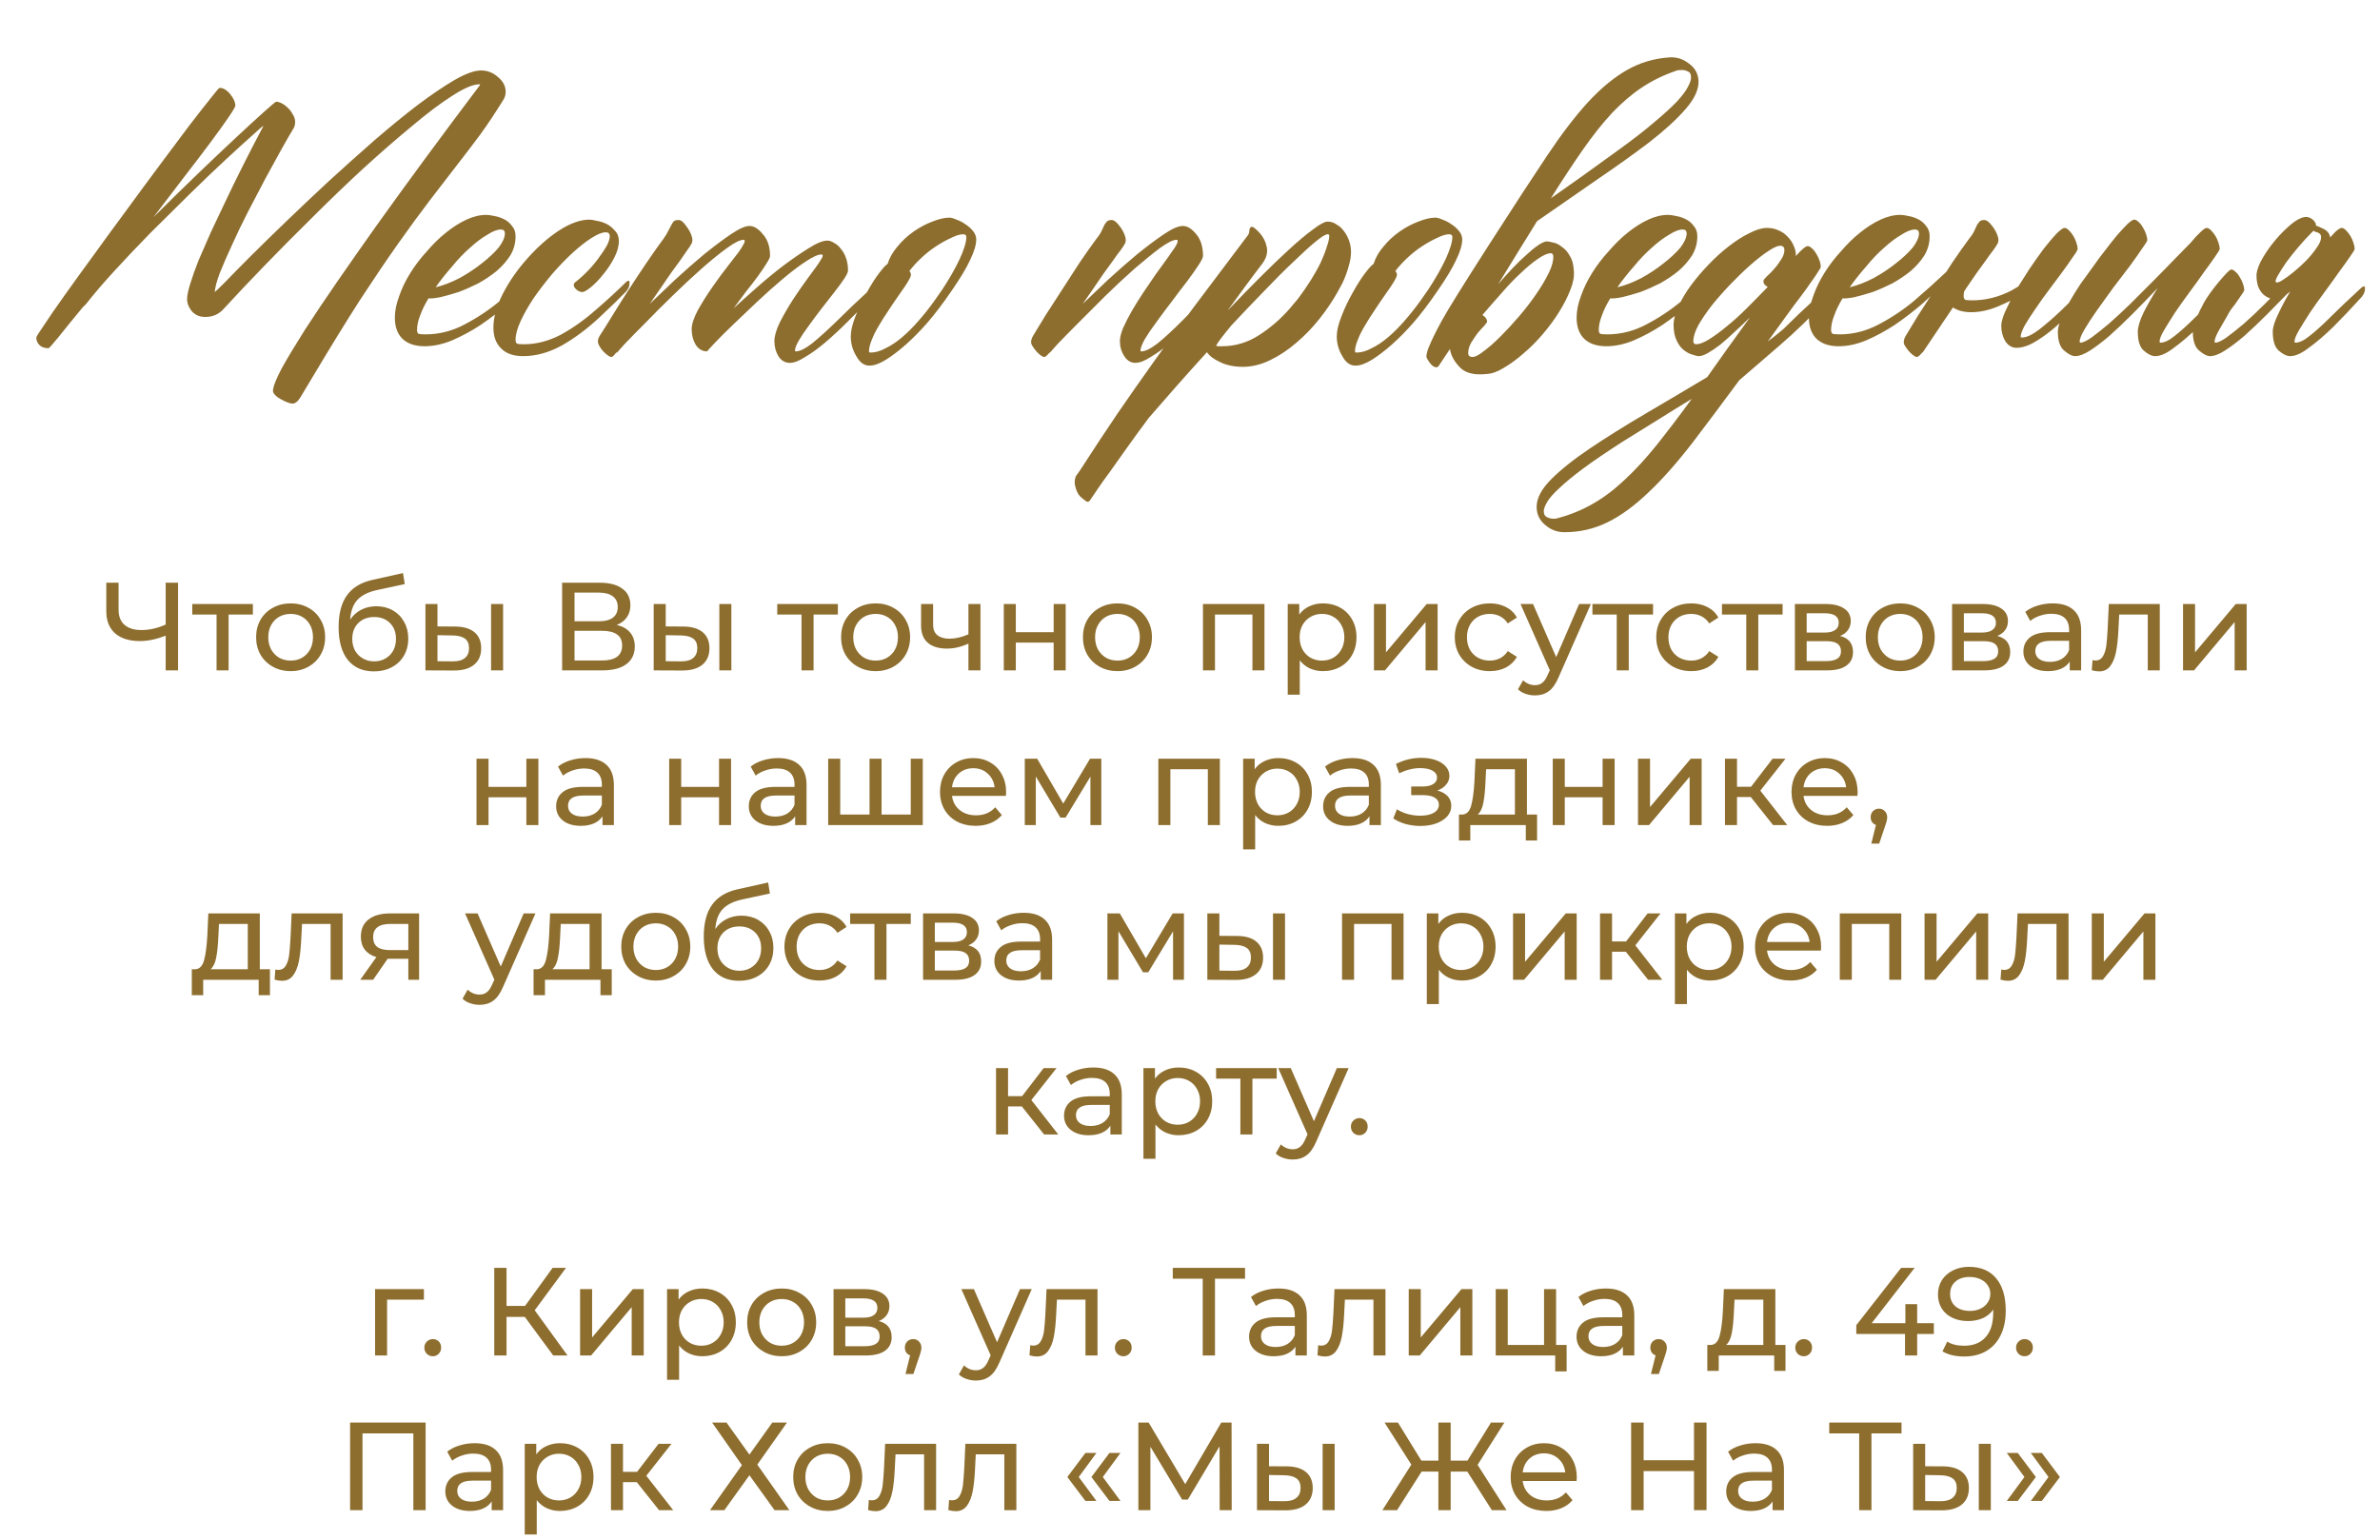 <?xml version="1.0" encoding="UTF-8"?> <svg xmlns="http://www.w3.org/2000/svg" width="323" height="209" viewBox="0 0 323 209" fill="none"> <path d="M65.297 9.563C66.156 9.563 66.926 9.868 67.606 10.477C68.287 11.05 68.627 11.712 68.627 12.464C68.627 12.894 68.502 13.287 68.251 13.646C67.213 15.329 66.174 16.886 65.136 18.318C64.097 19.715 63.005 21.147 61.859 22.615C60.749 24.047 59.55 25.605 58.261 27.288C57.008 28.935 55.593 30.869 54.018 33.089C52.478 35.273 50.759 37.815 48.861 40.716C46.999 43.616 44.905 47.018 42.577 50.921C41.754 52.282 41.163 53.266 40.805 53.875C40.447 54.484 40.071 54.788 39.677 54.788C39.533 54.788 39.319 54.734 39.032 54.627C38.746 54.52 38.441 54.376 38.119 54.197C37.833 54.054 37.582 53.875 37.367 53.66C37.152 53.445 37.045 53.248 37.045 53.069C37.045 52.532 37.439 51.512 38.227 50.008C39.05 48.54 40.106 46.785 41.395 44.744C42.72 42.703 44.224 40.465 45.907 38.03C47.59 35.595 49.309 33.143 51.063 30.672C55.181 24.907 59.872 18.533 65.136 11.551V11.443H65.028C64.205 11.443 62.987 11.963 61.376 13.001C59.8 14.004 57.992 15.364 55.951 17.083C53.91 18.766 51.708 20.682 49.345 22.83C47.017 24.979 44.708 27.199 42.416 29.49C40.124 31.746 37.922 33.966 35.81 36.15C33.733 38.299 31.907 40.232 30.331 41.951C29.686 42.667 28.863 43.025 27.86 43.025C27.395 43.025 27.001 42.936 26.679 42.757C26.356 42.578 26.106 42.363 25.927 42.112C25.748 41.862 25.605 41.593 25.497 41.307C25.425 41.02 25.39 40.787 25.39 40.608C25.39 40.143 25.533 39.445 25.819 38.514C26.106 37.583 26.482 36.526 26.947 35.345C27.449 34.163 28.004 32.892 28.612 31.531C29.257 30.171 29.901 28.81 30.546 27.449C32.05 24.262 33.786 20.807 35.756 17.083C35.684 17.083 35.183 17.513 34.252 18.372C33.321 19.196 32.121 20.288 30.653 21.648C29.221 22.973 27.61 24.513 25.819 26.268C24.065 27.986 22.292 29.741 20.502 31.531C18.747 33.322 17.082 35.076 15.507 36.795C13.967 38.478 12.696 39.964 11.693 41.253L11.21 41.736C9.849 43.383 8.757 44.726 7.934 45.765C7.11 46.767 6.662 47.269 6.591 47.269C6.09 47.269 5.696 47.143 5.409 46.893C5.087 46.606 4.926 46.248 4.926 45.818C4.926 45.711 5.284 45.138 6 44.1C6.68 43.061 7.593 41.736 8.739 40.125C9.885 38.514 11.192 36.705 12.66 34.7C14.128 32.659 15.632 30.6 17.172 28.523C18.712 26.411 20.215 24.37 21.684 22.4C23.188 20.395 24.512 18.623 25.658 17.083C26.84 15.543 27.807 14.308 28.559 13.377C29.311 12.41 29.722 11.927 29.794 11.927C30.295 11.927 30.779 12.213 31.244 12.786C31.71 13.359 31.942 13.878 31.942 14.344C31.942 14.487 31.638 15.006 31.029 15.901C30.421 16.797 29.597 17.942 28.559 19.339C27.52 20.735 26.321 22.311 24.96 24.065C23.635 25.82 22.256 27.628 20.824 29.49C22.686 27.628 24.584 25.766 26.518 23.904C28.487 22.006 30.259 20.324 31.835 18.855C33.446 17.352 34.771 16.134 35.81 15.203C36.848 14.272 37.403 13.807 37.475 13.807C37.69 13.807 37.94 13.878 38.227 14.021C38.513 14.165 38.782 14.362 39.032 14.612C39.319 14.863 39.551 15.167 39.73 15.525C39.945 15.848 40.053 16.188 40.053 16.546C40.053 16.94 39.963 17.262 39.784 17.513C39.39 18.157 38.853 19.088 38.173 20.306C37.528 21.487 36.812 22.794 36.024 24.227C35.273 25.659 34.485 27.163 33.661 28.738C32.873 30.278 32.157 31.764 31.513 33.196C30.868 34.593 30.313 35.864 29.848 37.01C29.418 38.156 29.185 39.033 29.149 39.642C29.221 39.606 29.686 39.158 30.546 38.299C31.405 37.404 32.551 36.24 33.983 34.808C35.416 33.375 37.063 31.764 38.925 29.974C40.787 28.183 42.72 26.357 44.726 24.495C46.767 22.633 48.808 20.807 50.849 19.017C52.925 17.226 54.877 15.633 56.703 14.236C58.565 12.84 60.23 11.712 61.698 10.852C63.202 9.993 64.402 9.563 65.297 9.563ZM72.118 37.01C72.154 36.938 72.243 36.884 72.387 36.849C72.53 36.777 72.602 36.849 72.602 37.063C72.602 37.422 72.53 37.708 72.387 37.923C72.279 38.102 72.208 38.209 72.172 38.245C71.885 38.532 71.545 38.854 71.151 39.212C70.793 39.57 70.041 40.268 68.895 41.307C67.714 42.309 66.496 43.24 65.243 44.1C63.99 44.923 62.701 45.621 61.376 46.194C60.087 46.731 58.834 47 57.616 47C56.327 47 55.325 46.66 54.608 45.98C53.928 45.299 53.588 44.35 53.588 43.133C53.588 42.202 53.785 41.217 54.179 40.179C54.537 39.14 55.038 38.102 55.683 37.063C56.327 36.025 57.079 35.04 57.938 34.109C58.762 33.143 59.621 32.301 60.517 31.585C61.448 30.833 62.379 30.242 63.31 29.812C64.241 29.383 65.136 29.168 65.995 29.168C66.282 29.168 66.658 29.222 67.123 29.329C67.553 29.401 67.982 29.544 68.412 29.759C68.842 29.974 69.2 30.278 69.486 30.672C69.809 31.03 69.97 31.495 69.97 32.068C69.97 32.999 69.737 33.859 69.272 34.647C68.77 35.434 68.144 36.15 67.392 36.795C66.64 37.404 65.816 37.959 64.921 38.46C63.99 38.925 63.095 39.319 62.235 39.642C61.34 39.928 60.517 40.161 59.765 40.34C59.048 40.483 58.511 40.537 58.153 40.501C57.652 41.325 57.276 42.094 57.025 42.81C56.739 43.527 56.596 44.189 56.596 44.798C56.596 45.013 56.649 45.174 56.757 45.281C56.864 45.353 57.187 45.389 57.724 45.389C59.586 45.389 61.358 44.941 63.041 44.046C64.76 43.151 66.371 42.077 67.875 40.823C69.379 39.534 70.793 38.263 72.118 37.01ZM68.519 31.692C68.519 31.334 68.341 31.155 67.982 31.155C67.481 31.155 66.872 31.388 66.156 31.854C65.404 32.283 64.617 32.874 63.793 33.626C62.969 34.342 62.164 35.184 61.376 36.15C60.552 37.081 59.8 38.03 59.12 38.997C60.158 38.746 61.233 38.335 62.343 37.762C63.453 37.153 64.455 36.491 65.351 35.774C66.282 35.058 67.051 34.342 67.66 33.626C68.233 32.874 68.519 32.23 68.519 31.692ZM84.955 38.299C84.991 38.227 85.08 38.173 85.224 38.138C85.367 38.066 85.439 38.138 85.439 38.352C85.439 38.711 85.367 38.997 85.224 39.212C85.116 39.391 85.045 39.498 85.009 39.534C84.149 40.429 82.914 41.629 81.303 43.133C79.691 44.637 78.008 45.89 76.254 46.893C74.499 47.859 72.745 48.343 70.99 48.343C69.701 48.343 68.716 48.003 68.036 47.322C67.32 46.642 66.962 45.693 66.962 44.476C66.962 43.079 67.392 41.539 68.251 39.856C69.146 38.138 70.256 36.544 71.581 35.076C72.906 33.572 74.32 32.319 75.824 31.316C77.364 30.314 78.76 29.812 80.014 29.812C80.228 29.812 80.551 29.866 80.981 29.974C81.446 30.045 81.894 30.189 82.323 30.403C82.753 30.618 83.129 30.922 83.451 31.316C83.809 31.674 83.988 32.14 83.988 32.713C83.988 33.429 83.773 34.199 83.344 35.023C82.914 35.846 82.413 36.598 81.84 37.278C81.303 37.959 80.748 38.532 80.175 38.997C79.638 39.427 79.262 39.642 79.047 39.642C78.76 39.642 78.492 39.534 78.241 39.319C77.991 39.105 77.865 38.89 77.865 38.675C77.865 38.532 77.937 38.406 78.08 38.299C78.725 37.797 79.333 37.242 79.906 36.634C80.479 36.025 80.963 35.434 81.356 34.861C81.786 34.288 82.126 33.769 82.377 33.304C82.628 32.802 82.753 32.391 82.753 32.068C82.753 31.71 82.574 31.531 82.216 31.531C81.715 31.531 81.052 31.8 80.228 32.337C79.441 32.838 78.581 33.519 77.65 34.378C76.755 35.202 75.842 36.15 74.911 37.225C74.016 38.299 73.192 39.373 72.44 40.447C71.724 41.522 71.133 42.56 70.668 43.562C70.203 44.565 69.97 45.425 69.97 46.141C69.97 46.355 70.023 46.517 70.131 46.624C70.238 46.696 70.561 46.731 71.098 46.731C72.781 46.731 74.446 46.302 76.093 45.442C77.74 44.547 79.351 43.401 80.927 42.005C82.538 40.608 83.881 39.373 84.955 38.299ZM118.041 39.319C118.113 39.248 118.202 39.194 118.31 39.158C118.453 39.087 118.524 39.158 118.524 39.373C118.524 39.731 118.471 40.018 118.363 40.232C118.256 40.411 118.166 40.519 118.095 40.555C117.558 41.092 117.164 41.504 116.913 41.79C116.662 42.041 116.018 42.685 114.979 43.724C113.977 44.726 112.992 45.639 112.025 46.463C111.059 47.286 110.146 47.949 109.286 48.45C108.463 48.987 107.764 49.256 107.191 49.256C106.547 49.256 106.028 48.952 105.634 48.343C105.276 47.734 105.097 47.054 105.097 46.302C105.097 45.621 105.347 44.762 105.849 43.724C106.386 42.685 106.977 41.665 107.621 40.662C108.301 39.624 108.946 38.693 109.555 37.869C110.163 37.046 110.557 36.508 110.736 36.258C111.023 35.864 111.238 35.542 111.381 35.291C111.56 35.04 111.649 34.843 111.649 34.7C111.649 34.593 111.596 34.539 111.488 34.539C111.023 34.539 110.307 34.861 109.34 35.506C108.409 36.115 107.37 36.902 106.225 37.869C105.115 38.8 103.951 39.839 102.733 40.984C101.552 42.094 100.46 43.133 99.457 44.1C98.454 45.066 97.631 45.89 96.986 46.57C96.342 47.251 96.002 47.627 95.966 47.698L96.019 47.483C95.984 47.555 95.966 47.627 95.966 47.698C95.321 47.698 94.802 47.394 94.408 46.785C94.05 46.176 93.871 45.478 93.871 44.69C93.871 44.01 94.158 43.133 94.731 42.059C95.339 40.984 96.019 39.91 96.772 38.836C97.523 37.762 98.24 36.795 98.92 35.935C99.6 35.076 100.03 34.521 100.209 34.27C100.46 33.912 100.657 33.608 100.8 33.357C100.979 33.071 101.068 32.856 101.068 32.713C101.068 32.605 101.015 32.552 100.907 32.552C100.442 32.552 99.69 32.928 98.651 33.68C97.613 34.432 96.467 35.363 95.214 36.473C93.961 37.583 92.654 38.8 91.293 40.125C89.932 41.45 88.697 42.685 87.587 43.831C86.477 44.941 85.546 45.89 84.794 46.678C84.078 47.465 83.702 47.895 83.666 47.967L83.72 47.752C83.362 48.217 83.129 48.45 83.022 48.45C82.842 48.486 82.574 48.343 82.216 48.02C81.822 47.698 81.5 47.286 81.249 46.785C81.177 46.642 81.142 46.481 81.142 46.302C81.142 46.087 81.231 45.836 81.41 45.55C81.876 44.834 82.449 43.921 83.129 42.81C83.809 41.7 84.543 40.537 85.331 39.319C86.119 38.102 86.924 36.884 87.748 35.667C88.572 34.45 89.341 33.357 90.058 32.391C90.344 31.997 90.559 31.639 90.702 31.316C90.881 30.994 91.024 30.726 91.132 30.511C91.239 30.296 91.347 30.135 91.454 30.027C91.597 29.92 91.812 29.866 92.099 29.866C92.421 29.866 92.761 30.135 93.119 30.672C93.513 31.173 93.782 31.692 93.925 32.23C93.996 32.552 93.978 32.82 93.871 33.035C93.764 33.25 93.567 33.554 93.28 33.948C93.03 34.306 92.707 34.772 92.314 35.345C91.92 35.882 91.49 36.473 91.024 37.117C90.595 37.762 90.129 38.442 89.628 39.158C89.127 39.874 88.643 40.573 88.178 41.253C89.18 40.286 90.326 39.194 91.615 37.977C92.94 36.759 94.247 35.613 95.536 34.539C96.861 33.465 98.079 32.552 99.189 31.8C100.299 31.048 101.14 30.672 101.713 30.672C102.322 30.672 102.93 31.048 103.539 31.8C104.184 32.516 104.506 33.501 104.506 34.754C104.506 34.933 104.345 35.273 104.022 35.774C103.736 36.24 103.36 36.795 102.895 37.44C102.429 38.084 101.892 38.782 101.283 39.534C100.71 40.286 100.137 41.056 99.564 41.844C100.424 41.056 101.462 40.125 102.68 39.051C103.897 37.977 105.115 36.974 106.332 36.043C107.585 35.112 108.731 34.324 109.77 33.68C110.844 32.999 111.685 32.659 112.294 32.659C112.58 32.659 112.885 32.767 113.207 32.981C113.565 33.16 113.869 33.429 114.12 33.787C114.407 34.109 114.639 34.521 114.818 35.023C114.997 35.524 115.087 36.097 115.087 36.741C115.087 36.956 114.908 37.332 114.55 37.869C114.192 38.406 113.744 39.015 113.207 39.695C112.67 40.376 112.097 41.11 111.488 41.898C110.88 42.685 110.307 43.455 109.77 44.207C109.232 44.923 108.785 45.586 108.427 46.194C108.069 46.803 107.89 47.269 107.89 47.591C107.89 47.662 107.925 47.698 107.997 47.698C108.534 47.698 109.268 47.34 110.199 46.624C111.13 45.872 112.222 44.887 113.476 43.67C114.729 42.417 116.251 40.967 118.041 39.319ZM129.105 39.534C127.924 41.253 126.85 42.667 125.883 43.777C124.916 44.887 123.949 45.872 122.982 46.731C122.016 47.591 121.103 48.289 120.243 48.826C119.384 49.363 118.632 49.632 117.987 49.632C117.271 49.632 116.68 49.202 116.215 48.343C115.714 47.519 115.463 46.624 115.463 45.657C115.463 44.905 115.678 43.992 116.107 42.918C116.537 41.808 117.038 40.752 117.611 39.749C118.184 38.711 118.739 37.833 119.276 37.117C119.849 36.365 120.243 35.935 120.458 35.828C120.709 35.005 121.156 34.217 121.801 33.465C122.445 32.677 123.179 31.997 124.003 31.424C124.826 30.851 125.668 30.403 126.527 30.081C127.423 29.723 128.192 29.544 128.837 29.544C129.088 29.544 129.41 29.634 129.804 29.812C130.233 29.956 130.645 30.171 131.039 30.457C131.433 30.708 131.773 31.012 132.06 31.37C132.346 31.728 132.489 32.104 132.489 32.498C132.489 33.214 132.221 34.127 131.684 35.237C131.182 36.347 130.323 37.78 129.105 39.534ZM127.87 39.319C128.837 37.851 129.625 36.473 130.233 35.184C130.842 33.859 131.146 32.856 131.146 32.176C131.146 31.925 131.003 31.8 130.717 31.8C130.287 31.8 129.75 31.961 129.105 32.283C128.461 32.57 127.781 32.946 127.064 33.411C126.348 33.877 125.668 34.414 125.023 35.023C124.379 35.631 123.842 36.222 123.412 36.795C123.555 36.938 123.627 37.117 123.627 37.332C123.627 37.547 123.34 38.084 122.768 38.943L121.908 40.179C121.479 40.787 121.031 41.45 120.565 42.166C120.1 42.846 119.67 43.527 119.276 44.207C118.882 44.852 118.56 45.496 118.31 46.141C118.059 46.749 117.934 47.269 117.934 47.698C117.934 47.806 118.005 47.859 118.148 47.859C118.793 47.859 119.473 47.662 120.189 47.269C120.941 46.91 121.693 46.409 122.445 45.765C123.197 45.12 123.931 44.386 124.647 43.562C125.399 42.703 126.098 41.826 126.742 40.931L127.87 39.319ZM165.038 38.89C165.074 38.818 165.163 38.764 165.307 38.728C165.45 38.657 165.521 38.728 165.521 38.943C165.521 39.301 165.45 39.588 165.307 39.803C165.199 39.982 165.128 40.089 165.092 40.125C164.555 40.662 163.874 41.378 163.051 42.273C162.263 43.169 161.618 43.885 161.117 44.422C160.616 44.959 159.882 45.639 158.915 46.463C157.948 47.286 157.035 47.949 156.176 48.45C155.352 48.987 154.654 49.256 154.081 49.256C153.472 49.256 152.971 48.952 152.577 48.343C152.183 47.734 151.986 47.054 151.986 46.302C151.986 45.836 152.13 45.245 152.416 44.529C152.738 43.813 153.132 43.043 153.598 42.22C154.099 41.36 154.636 40.501 155.209 39.642C155.782 38.782 156.319 37.995 156.82 37.278C157.357 36.526 157.823 35.882 158.217 35.345C158.611 34.808 158.861 34.45 158.969 34.27C159.542 33.519 159.828 32.999 159.828 32.713C159.828 32.605 159.774 32.552 159.667 32.552C159.201 32.552 158.45 32.928 157.411 33.68C156.409 34.432 155.263 35.363 153.974 36.473C152.72 37.583 151.413 38.8 150.053 40.125C148.728 41.45 147.493 42.685 146.347 43.831C145.237 44.941 144.306 45.89 143.554 46.678C142.838 47.465 142.462 47.895 142.426 47.967L142.533 47.752C142.139 48.217 141.889 48.45 141.781 48.45C141.602 48.486 141.334 48.343 140.976 48.02C140.618 47.698 140.295 47.286 140.009 46.785C139.866 46.427 139.937 46.015 140.224 45.55C140.653 44.834 141.208 43.921 141.889 42.81C142.605 41.7 143.357 40.537 144.145 39.319C144.932 38.102 145.72 36.884 146.508 35.667C147.331 34.45 148.101 33.357 148.817 32.391C149.14 31.997 149.372 31.639 149.516 31.316C149.659 30.994 149.784 30.726 149.892 30.511C150.035 30.296 150.16 30.135 150.268 30.027C150.411 29.92 150.608 29.866 150.858 29.866C151.181 29.866 151.539 30.135 151.933 30.672C152.326 31.173 152.595 31.692 152.738 32.23C152.81 32.552 152.792 32.82 152.685 33.035C152.577 33.25 152.38 33.554 152.094 33.948C151.807 34.306 151.467 34.772 151.073 35.345C150.679 35.882 150.25 36.473 149.784 37.117C149.354 37.762 148.889 38.442 148.388 39.158C147.886 39.874 147.403 40.573 146.938 41.253C147.94 40.286 149.086 39.194 150.375 37.977C151.7 36.759 153.007 35.613 154.296 34.539C155.621 33.465 156.838 32.552 157.948 31.8C159.058 31.048 159.918 30.672 160.526 30.672C161.135 30.672 161.744 31.048 162.353 31.8C162.961 32.516 163.266 33.501 163.266 34.754C163.266 34.969 163.051 35.398 162.621 36.043C162.227 36.652 161.708 37.386 161.063 38.245C160.419 39.069 159.739 39.964 159.022 40.931C158.306 41.862 157.626 42.775 156.981 43.67C156.337 44.529 155.8 45.317 155.37 46.033C154.976 46.749 154.779 47.269 154.779 47.591C154.779 47.662 154.815 47.698 154.887 47.698C155.424 47.698 156.158 47.34 157.089 46.624C158.02 45.872 159.148 44.834 160.473 43.509C161.798 42.148 163.319 40.608 165.038 38.89ZM181.527 39.642C180.847 40.859 180.023 42.077 179.057 43.294C178.126 44.476 177.087 45.55 175.941 46.517C174.831 47.483 173.65 48.271 172.396 48.88C171.143 49.489 169.908 49.793 168.69 49.793C167.473 49.793 166.435 49.578 165.575 49.148C164.716 48.755 164.125 48.307 163.803 47.806C162.335 49.417 160.938 50.975 159.613 52.478C158.253 54.018 157.017 55.433 155.907 56.722C154.869 58.118 153.902 59.443 153.007 60.696C152.112 61.95 151.324 63.06 150.644 64.026C149.927 64.993 149.354 65.799 148.925 66.443C148.459 67.124 148.155 67.571 148.012 67.786C147.833 68.108 147.636 68.198 147.421 68.055C147.206 67.912 146.938 67.697 146.615 67.41C146.329 67.124 146.114 66.712 145.971 66.175C145.792 65.638 145.81 65.118 146.024 64.617C146.168 64.402 146.347 64.152 146.562 63.865C148.388 61.036 150.089 58.458 151.664 56.131C153.24 53.839 154.869 51.512 156.552 49.148C158.235 46.785 160.097 44.243 162.138 41.522C164.179 38.8 166.578 35.613 169.335 31.961C169.407 31.854 169.46 31.764 169.496 31.692C169.532 31.585 169.55 31.46 169.55 31.316C169.621 30.744 169.872 30.636 170.302 30.994C171.125 31.674 171.645 32.444 171.859 33.304C172.11 34.127 171.931 34.951 171.322 35.774C170.606 36.705 169.854 37.708 169.066 38.782C168.279 39.856 167.455 40.984 166.596 42.166C168.1 40.59 169.568 39.087 171 37.654C172.468 36.186 173.811 34.897 175.028 33.787C176.282 32.641 177.356 31.746 178.251 31.102C179.146 30.421 179.791 30.081 180.185 30.081C180.614 30.081 181.008 30.206 181.366 30.457C181.76 30.672 182.1 30.976 182.387 31.37C182.673 31.728 182.906 32.158 183.085 32.659C183.264 33.16 183.354 33.68 183.354 34.217C183.354 34.79 183.246 35.434 183.031 36.15C182.852 36.831 182.584 37.565 182.226 38.352L181.527 39.642ZM167.133 44.153C165.88 45.657 165.181 46.588 165.038 46.946C165.074 46.946 165.163 46.964 165.307 47C165.45 47 165.629 47 165.844 47C167.598 47 169.245 46.517 170.785 45.55C172.361 44.547 173.775 43.33 175.028 41.898L176.156 40.555C176.801 39.695 177.392 38.836 177.929 37.977C178.466 37.117 178.913 36.312 179.271 35.56C179.63 34.772 179.898 34.074 180.077 33.465C180.292 32.856 180.399 32.373 180.399 32.015C180.399 31.871 180.328 31.8 180.185 31.8C179.898 31.8 179.343 32.14 178.52 32.82C177.696 33.501 176.693 34.414 175.512 35.56C174.33 36.67 173.023 37.977 171.591 39.48C170.159 40.949 168.673 42.506 167.133 44.153ZM195.062 39.534C193.881 41.253 192.807 42.667 191.84 43.777C190.873 44.887 189.906 45.872 188.939 46.731C187.973 47.591 187.06 48.289 186.2 48.826C185.341 49.363 184.589 49.632 183.944 49.632C183.228 49.632 182.637 49.202 182.172 48.343C181.671 47.519 181.42 46.624 181.42 45.657C181.42 44.905 181.635 43.992 182.064 42.918C182.494 41.808 182.995 40.752 183.568 39.749C184.141 38.711 184.696 37.833 185.233 37.117C185.806 36.365 186.2 35.935 186.415 35.828C186.666 35.005 187.113 34.217 187.758 33.465C188.402 32.677 189.136 31.997 189.96 31.424C190.784 30.851 191.625 30.403 192.484 30.081C193.38 29.723 194.149 29.544 194.794 29.544C195.045 29.544 195.367 29.634 195.761 29.812C196.19 29.956 196.602 30.171 196.996 30.457C197.39 30.708 197.73 31.012 198.017 31.37C198.303 31.728 198.446 32.104 198.446 32.498C198.446 33.214 198.178 34.127 197.641 35.237C197.139 36.347 196.28 37.78 195.062 39.534ZM193.827 39.319C194.794 37.851 195.582 36.473 196.19 35.184C196.799 33.859 197.104 32.856 197.104 32.176C197.104 31.925 196.96 31.8 196.674 31.8C196.244 31.8 195.707 31.961 195.062 32.283C194.418 32.57 193.738 32.946 193.021 33.411C192.305 33.877 191.625 34.414 190.98 35.023C190.336 35.631 189.799 36.222 189.369 36.795C189.512 36.938 189.584 37.117 189.584 37.332C189.584 37.547 189.298 38.084 188.725 38.943L187.865 40.179C187.436 40.787 186.988 41.45 186.522 42.166C186.057 42.846 185.627 43.527 185.233 44.207C184.84 44.852 184.517 45.496 184.267 46.141C184.016 46.749 183.891 47.269 183.891 47.698C183.891 47.806 183.962 47.859 184.105 47.859C184.75 47.859 185.43 47.662 186.146 47.269C186.898 46.91 187.65 46.409 188.402 45.765C189.154 45.12 189.888 44.386 190.604 43.562C191.356 42.703 192.055 41.826 192.699 40.931L193.827 39.319ZM210.37 34.378C209.94 34.414 209.368 34.682 208.651 35.184C207.971 35.649 207.219 36.276 206.396 37.063C205.572 37.815 204.713 38.711 203.817 39.749C202.922 40.752 202.045 41.754 201.186 42.757C201.579 43.008 201.794 43.294 201.83 43.616C201.83 43.724 201.687 43.938 201.4 44.261C201.114 44.547 200.81 44.887 200.487 45.281C200.201 45.675 199.914 46.105 199.628 46.57C199.377 47.036 199.252 47.501 199.252 47.967C199.288 48.325 199.503 48.486 199.896 48.45C200.219 48.45 200.72 48.182 201.4 47.645C202.081 47.143 202.833 46.481 203.656 45.657C204.48 44.834 205.321 43.921 206.181 42.918C207.04 41.915 207.81 40.913 208.49 39.91C209.206 38.872 209.779 37.905 210.209 37.01C210.639 36.115 210.836 35.363 210.8 34.754C210.764 34.467 210.621 34.342 210.37 34.378ZM227.45 9.617C225.767 10.19 224.228 10.942 222.831 11.873C221.435 12.804 220.074 13.968 218.749 15.364C217.46 16.761 216.153 18.408 214.828 20.306C213.503 22.203 212.053 24.406 210.478 26.912C211.767 26.017 213.163 25.032 214.667 23.958C216.171 22.884 217.782 21.72 219.501 20.467C221.542 18.999 223.207 17.71 224.496 16.6C225.821 15.49 226.859 14.541 227.611 13.753C228.363 12.929 228.865 12.249 229.115 11.712C229.402 11.175 229.527 10.745 229.491 10.423C229.491 10.029 229.33 9.778 229.008 9.671C228.721 9.528 228.399 9.474 228.041 9.51C227.755 9.51 227.558 9.546 227.45 9.617ZM196.781 47.376C196.029 48.522 195.635 49.113 195.6 49.148C195.456 49.363 195.349 49.524 195.277 49.632C195.206 49.739 195.152 49.793 195.116 49.793C195.08 49.829 195.045 49.847 195.009 49.847C194.579 49.918 194.114 49.489 193.612 48.558C193.541 48.343 193.612 47.931 193.827 47.322C194.221 46.32 194.83 45.066 195.653 43.562C196.477 42.059 198.625 38.603 202.099 33.196C205.572 27.789 208.186 23.779 209.94 21.165C211.874 18.265 213.718 15.848 215.473 13.914C217.263 11.98 219.035 10.512 220.79 9.51C222.545 8.507 224.46 7.934 226.537 7.791C227.504 7.719 228.381 7.988 229.169 8.597C229.993 9.17 230.44 9.939 230.512 10.906C230.583 12.088 229.993 13.395 228.739 14.827C227.522 16.224 225.875 17.727 223.798 19.339C221.721 20.914 219.34 22.615 216.654 24.441C214.005 26.268 211.319 28.13 208.598 30.027C207.81 31.316 206.968 32.677 206.073 34.109C205.214 35.506 204.301 36.992 203.334 38.567C203.979 37.815 204.623 37.099 205.268 36.419C205.912 35.739 206.521 35.148 207.094 34.647C207.667 34.109 208.186 33.68 208.651 33.357C209.153 32.999 209.564 32.802 209.887 32.767C210.102 32.767 210.406 32.82 210.8 32.928C211.194 32.999 211.588 33.196 211.981 33.519C212.411 33.805 212.769 34.217 213.056 34.754C213.378 35.255 213.557 35.935 213.593 36.795C213.664 37.547 213.503 38.406 213.109 39.373C212.751 40.304 212.25 41.289 211.605 42.327C210.961 43.366 210.209 44.386 209.35 45.389C208.526 46.355 207.667 47.215 206.771 47.967C205.876 48.755 204.999 49.399 204.14 49.9C203.28 50.438 202.51 50.724 201.83 50.76C200.004 50.975 198.715 50.617 197.963 49.685C197.283 48.934 196.889 48.164 196.781 47.376ZM232.499 37.01C232.535 36.938 232.624 36.884 232.768 36.849C232.911 36.777 232.982 36.849 232.982 37.063C232.982 37.422 232.911 37.708 232.768 37.923C232.66 38.102 232.589 38.209 232.553 38.245C232.266 38.532 231.926 38.854 231.532 39.212C231.174 39.57 230.422 40.268 229.276 41.307C228.095 42.309 226.877 43.24 225.624 44.1C224.371 44.923 223.082 45.621 221.757 46.194C220.468 46.731 219.215 47 217.997 47C216.708 47 215.705 46.66 214.989 45.98C214.309 45.299 213.969 44.35 213.969 43.133C213.969 42.202 214.166 41.217 214.56 40.179C214.918 39.14 215.419 38.102 216.063 37.063C216.708 36.025 217.46 35.04 218.319 34.109C219.143 33.143 220.002 32.301 220.897 31.585C221.828 30.833 222.759 30.242 223.69 29.812C224.621 29.383 225.517 29.168 226.376 29.168C226.662 29.168 227.038 29.222 227.504 29.329C227.934 29.401 228.363 29.544 228.793 29.759C229.223 29.974 229.581 30.278 229.867 30.672C230.189 31.03 230.351 31.495 230.351 32.068C230.351 32.999 230.118 33.859 229.652 34.647C229.151 35.434 228.524 36.15 227.772 36.795C227.021 37.404 226.197 37.959 225.302 38.46C224.371 38.925 223.476 39.319 222.616 39.642C221.721 39.928 220.897 40.161 220.146 40.34C219.429 40.483 218.892 40.537 218.534 40.501C218.033 41.325 217.657 42.094 217.406 42.81C217.12 43.527 216.977 44.189 216.977 44.798C216.977 45.013 217.03 45.174 217.138 45.281C217.245 45.353 217.567 45.389 218.104 45.389C219.966 45.389 221.739 44.941 223.422 44.046C225.141 43.151 226.752 42.077 228.256 40.823C229.76 39.534 231.174 38.263 232.499 37.01ZM228.9 31.692C228.9 31.334 228.721 31.155 228.363 31.155C227.862 31.155 227.253 31.388 226.537 31.854C225.785 32.283 224.997 32.874 224.174 33.626C223.35 34.342 222.545 35.184 221.757 36.15C220.933 37.081 220.181 38.03 219.501 38.997C220.539 38.746 221.614 38.335 222.724 37.762C223.834 37.153 224.836 36.491 225.731 35.774C226.662 35.058 227.432 34.342 228.041 33.626C228.614 32.874 228.9 32.23 228.9 31.692ZM230.189 46.731C230.619 46.731 231.192 46.517 231.908 46.087C232.66 45.621 233.466 45.031 234.325 44.315C235.22 43.598 236.133 42.775 237.064 41.844C238.031 40.877 238.98 39.91 239.911 38.943C239.517 38.764 239.32 38.496 239.32 38.138C239.32 38.03 239.464 37.833 239.75 37.547C240.072 37.26 240.395 36.938 240.717 36.58C241.075 36.186 241.397 35.757 241.684 35.291C242.006 34.825 242.167 34.378 242.167 33.948C242.167 33.554 241.97 33.357 241.576 33.357C241.254 33.357 240.735 33.59 240.019 34.056C239.302 34.521 238.497 35.148 237.602 35.935C236.742 36.688 235.847 37.547 234.916 38.514C234.021 39.445 233.179 40.394 232.392 41.36C231.64 42.327 231.013 43.24 230.512 44.1C230.046 44.959 229.813 45.693 229.813 46.302C229.813 46.588 229.939 46.731 230.189 46.731ZM211.498 70.311C213.217 69.845 214.81 69.183 216.278 68.323C217.711 67.5 219.125 66.425 220.521 65.101C221.918 63.812 223.35 62.254 224.818 60.428C226.251 58.637 227.844 56.543 229.599 54.144C228.238 54.967 226.788 55.862 225.248 56.829C223.673 57.796 221.972 58.852 220.146 59.998C218.033 61.359 216.296 62.54 214.936 63.543C213.539 64.581 212.447 65.477 211.659 66.228C210.836 66.981 210.281 67.607 209.994 68.108C209.672 68.645 209.511 69.075 209.511 69.397C209.511 69.791 209.654 70.06 209.94 70.203C210.227 70.346 210.549 70.418 210.907 70.418C211.086 70.418 211.283 70.382 211.498 70.311ZM236.044 51.619C233.716 54.77 231.64 57.545 229.813 59.944C227.665 62.737 225.642 65.029 223.744 66.819C221.846 68.645 219.984 70.006 218.158 70.901C216.332 71.796 214.381 72.244 212.304 72.244C211.337 72.244 210.478 71.922 209.726 71.277C208.938 70.633 208.544 69.809 208.544 68.807C208.544 67.625 209.206 66.372 210.531 65.047C211.856 63.722 213.611 62.325 215.795 60.857C217.979 59.389 220.468 57.832 223.261 56.185C226.018 54.573 228.829 52.908 231.693 51.19C232.553 49.972 233.466 48.683 234.433 47.322C235.399 45.997 236.42 44.583 237.494 43.079C236.814 43.759 236.116 44.422 235.399 45.066C234.719 45.711 234.075 46.284 233.466 46.785C232.857 47.251 232.302 47.627 231.801 47.913C231.299 48.2 230.888 48.343 230.565 48.343C230.351 48.343 230.046 48.271 229.652 48.128C229.258 48.02 228.865 47.806 228.471 47.483C228.113 47.197 227.808 46.785 227.558 46.248C227.271 45.675 227.128 44.959 227.128 44.1C227.128 43.383 227.343 42.56 227.772 41.629C228.202 40.662 228.775 39.695 229.491 38.728C230.207 37.762 231.013 36.813 231.908 35.882C232.803 34.951 233.716 34.127 234.647 33.411C235.614 32.659 236.545 32.068 237.44 31.639C238.336 31.173 239.123 30.94 239.804 30.94C240.377 30.94 240.896 31.048 241.361 31.263C241.863 31.477 242.274 31.764 242.597 32.122C242.955 32.48 243.223 32.874 243.402 33.304C243.617 33.733 243.725 34.181 243.725 34.647V34.754C244.512 33.859 245.049 33.411 245.336 33.411C245.515 33.411 245.712 33.519 245.927 33.733C246.142 33.912 246.339 34.163 246.518 34.485C246.697 34.772 246.84 35.076 246.947 35.398C247.055 35.721 247.108 35.989 247.108 36.204C247.108 36.312 246.983 36.544 246.732 36.902C246.518 37.26 246.213 37.708 245.819 38.245C245.39 38.89 244.888 39.588 244.315 40.34C243.814 40.984 243.241 41.754 242.597 42.649C242.095 43.33 241.2 44.565 239.911 46.355C240.771 45.711 241.487 45.138 242.06 44.637C242.776 43.956 243.474 43.276 244.154 42.596C245.408 41.414 247.198 39.749 249.525 37.601C249.525 37.529 249.597 37.457 249.74 37.386C249.883 37.314 249.973 37.386 250.009 37.601C250.045 37.959 250.009 38.245 249.901 38.46C249.794 38.675 249.722 38.8 249.687 38.836C247.574 41.092 245.891 42.828 244.638 44.046C243.635 45.013 242.597 45.962 241.522 46.893C240.448 47.824 238.622 49.399 236.044 51.619ZM264.027 37.01C264.063 36.938 264.153 36.884 264.296 36.849C264.439 36.777 264.511 36.849 264.511 37.063C264.511 37.422 264.439 37.708 264.296 37.923C264.188 38.102 264.117 38.209 264.081 38.245C263.795 38.532 263.454 38.854 263.061 39.212C262.702 39.57 261.951 40.268 260.805 41.307C259.623 42.309 258.406 43.24 257.152 44.1C255.899 44.923 254.61 45.621 253.285 46.194C251.996 46.731 250.743 47 249.525 47C248.236 47 247.234 46.66 246.518 45.98C245.837 45.299 245.497 44.35 245.497 43.133C245.497 42.202 245.694 41.217 246.088 40.179C246.446 39.14 246.947 38.102 247.592 37.063C248.236 36.025 248.988 35.04 249.848 34.109C250.671 33.143 251.531 32.301 252.426 31.585C253.357 30.833 254.288 30.242 255.219 29.812C256.15 29.383 257.045 29.168 257.904 29.168C258.191 29.168 258.567 29.222 259.032 29.329C259.462 29.401 259.892 29.544 260.321 29.759C260.751 29.974 261.109 30.278 261.396 30.672C261.718 31.03 261.879 31.495 261.879 32.068C261.879 32.999 261.646 33.859 261.181 34.647C260.679 35.434 260.053 36.15 259.301 36.795C258.549 37.404 257.725 37.959 256.83 38.46C255.899 38.925 255.004 39.319 254.145 39.642C253.249 39.928 252.426 40.161 251.674 40.34C250.958 40.483 250.421 40.537 250.062 40.501C249.561 41.325 249.185 42.094 248.935 42.81C248.648 43.527 248.505 44.189 248.505 44.798C248.505 45.013 248.559 45.174 248.666 45.281C248.773 45.353 249.096 45.389 249.633 45.389C251.495 45.389 253.267 44.941 254.95 44.046C256.669 43.151 258.28 42.077 259.784 40.823C261.288 39.534 262.702 38.263 264.027 37.01ZM260.429 31.692C260.429 31.334 260.25 31.155 259.892 31.155C259.39 31.155 258.782 31.388 258.065 31.854C257.313 32.283 256.526 32.874 255.702 33.626C254.879 34.342 254.073 35.184 253.285 36.15C252.462 37.081 251.71 38.03 251.029 38.997C252.068 38.746 253.142 38.335 254.252 37.762C255.362 37.153 256.365 36.491 257.26 35.774C258.191 35.058 258.961 34.342 259.569 33.626C260.142 32.874 260.429 32.23 260.429 31.692ZM273.91 38.89C274.376 38.138 274.877 37.35 275.414 36.526C276.094 35.524 276.739 34.611 277.348 33.787C277.992 32.964 278.565 32.283 279.066 31.746C279.604 31.209 279.979 30.94 280.194 30.94C280.373 30.94 280.57 31.048 280.785 31.263C281 31.477 281.197 31.728 281.376 32.015C281.555 32.301 281.698 32.623 281.806 32.981C281.913 33.304 281.967 33.572 281.967 33.787C281.967 33.93 281.77 34.27 281.376 34.808C281.018 35.345 280.552 36.007 279.979 36.795C279.407 37.547 278.78 38.388 278.1 39.319C277.419 40.215 276.793 41.092 276.22 41.951C275.647 42.775 275.163 43.527 274.77 44.207C274.411 44.887 274.232 45.389 274.232 45.711C274.232 45.783 274.286 45.818 274.394 45.818C275.038 45.818 275.862 45.425 276.864 44.637C277.903 43.813 278.887 42.954 279.818 42.059C280.749 41.128 281.752 40.143 282.826 39.105C282.898 39.033 282.987 38.979 283.095 38.943C283.238 38.872 283.31 38.943 283.31 39.158C283.31 39.516 283.238 39.803 283.095 40.018C282.987 40.197 282.916 40.304 282.88 40.34C282.343 40.913 281.645 41.665 280.785 42.596C279.962 43.491 279.12 44.279 278.261 44.959C277.401 45.639 276.578 46.194 275.79 46.624C275.002 47.018 274.304 47.215 273.695 47.215C273.051 47.215 272.532 46.91 272.138 46.302C271.78 45.693 271.601 44.995 271.601 44.207C271.601 43.742 271.78 43.097 272.138 42.273C272.353 41.808 272.585 41.325 272.836 40.823C272.335 41.074 271.833 41.307 271.332 41.522C270.007 42.094 268.736 42.381 267.519 42.381C266.516 42.381 265.692 42.166 265.048 41.736C264.582 42.417 264.063 43.187 263.49 44.046C261.771 46.588 260.894 47.895 260.858 47.967L260.966 47.752C260.572 48.217 260.321 48.45 260.214 48.45C260.035 48.486 259.766 48.343 259.408 48.02C259.05 47.698 258.728 47.286 258.441 46.785C258.298 46.427 258.37 46.015 258.656 45.55C259.086 44.834 259.641 43.921 260.321 42.81C261.037 41.7 261.789 40.537 262.577 39.319C263.365 38.102 264.153 36.884 264.94 35.667C265.764 34.45 266.534 33.357 267.25 32.391C267.572 31.997 267.805 31.639 267.948 31.316C268.091 30.994 268.217 30.726 268.324 30.511C268.467 30.296 268.593 30.135 268.7 30.027C268.843 29.92 269.04 29.866 269.291 29.866C269.613 29.866 269.971 30.135 270.365 30.672C270.759 31.173 271.028 31.692 271.171 32.23C271.243 32.552 271.225 32.82 271.117 33.035C271.01 33.25 270.813 33.554 270.526 33.948C270.24 34.306 269.9 34.772 269.506 35.345C269.112 35.882 268.682 36.473 268.217 37.117C267.787 37.762 267.322 38.442 266.82 39.158C266.749 39.266 266.659 39.409 266.552 39.588C266.516 39.767 266.498 39.964 266.498 40.179C266.498 40.394 266.552 40.555 266.659 40.662C266.767 40.734 267.089 40.77 267.626 40.77C269.488 40.77 271.278 40.322 272.997 39.427C273.319 39.248 273.624 39.069 273.91 38.89ZM302.323 39.212C302.395 39.14 302.484 39.087 302.592 39.051C302.735 38.979 302.807 39.051 302.807 39.266C302.807 39.624 302.735 39.91 302.592 40.125C302.484 40.304 302.413 40.411 302.377 40.447C300.909 41.844 299.566 43.151 298.349 44.368C297.131 45.55 296.021 46.499 295.019 47.215C294.052 47.967 293.21 48.343 292.494 48.343C292.029 48.343 291.509 48.092 290.937 47.591C290.399 47.125 290.131 46.266 290.131 45.013C290.131 44.404 290.382 43.562 290.883 42.488C291.42 41.414 292.064 40.286 292.816 39.105C291.635 40.358 290.489 41.539 289.379 42.649C288.269 43.759 287.23 44.744 286.264 45.603C285.297 46.427 284.42 47.09 283.632 47.591C282.844 48.092 282.182 48.343 281.645 48.343C281.215 48.343 280.714 48.092 280.141 47.591C279.568 47.125 279.281 46.266 279.281 45.013C279.281 44.583 279.424 44.028 279.711 43.348C279.997 42.632 280.355 41.88 280.785 41.092C281.251 40.268 281.77 39.427 282.343 38.567C282.951 37.708 283.56 36.867 284.169 36.043C284.634 35.363 285.154 34.664 285.727 33.948C286.299 33.196 286.837 32.516 287.338 31.907C287.875 31.299 288.34 30.797 288.734 30.403C289.164 30.009 289.468 29.812 289.647 29.812C289.826 29.812 290.023 29.92 290.238 30.135C290.453 30.314 290.65 30.564 290.829 30.887C291.008 31.173 291.151 31.477 291.259 31.8C291.366 32.122 291.42 32.391 291.42 32.605C291.42 32.713 291.187 33.089 290.722 33.733C290.292 34.378 289.737 35.166 289.057 36.097C288.376 36.992 287.624 37.977 286.801 39.051C286.013 40.125 285.279 41.145 284.599 42.112C283.918 43.079 283.345 43.956 282.88 44.744C282.45 45.496 282.235 46.033 282.235 46.355C282.235 46.463 282.271 46.517 282.343 46.517C282.665 46.517 283.166 46.284 283.847 45.818C284.527 45.317 285.315 44.69 286.21 43.938C287.105 43.151 288.054 42.273 289.057 41.307C290.059 40.304 291.062 39.301 292.064 38.299C293.067 37.296 294.016 36.329 294.911 35.398C295.806 34.467 296.594 33.662 297.274 32.981C297.776 32.373 298.223 31.889 298.617 31.531C299.011 31.137 299.298 30.94 299.477 30.94C299.656 30.94 299.853 31.048 300.067 31.263C300.282 31.477 300.479 31.728 300.658 32.015C300.837 32.301 300.98 32.623 301.088 32.981C301.195 33.304 301.249 33.572 301.249 33.787C301.249 33.895 301.034 34.253 300.604 34.861C300.211 35.434 299.709 36.133 299.101 36.956C298.528 37.78 297.883 38.675 297.167 39.642C296.451 40.608 295.788 41.539 295.18 42.435C294.607 43.33 294.105 44.135 293.676 44.852C293.282 45.532 293.085 46.033 293.085 46.355C293.085 46.463 293.121 46.517 293.192 46.517C293.729 46.517 294.374 46.212 295.126 45.603C295.914 44.995 296.845 44.153 297.919 43.079C298.993 42.005 300.461 40.716 302.323 39.212ZM308.876 38.299C308.983 38.406 309.252 38.335 309.682 38.084C310.147 37.797 310.666 37.422 311.239 36.956C311.848 36.455 312.439 35.918 313.012 35.345C313.585 34.736 314.05 34.163 314.408 33.626C314.802 33.089 314.999 32.623 314.999 32.23C315.035 31.836 314.784 31.585 314.247 31.477C314.104 31.406 314.014 31.352 313.979 31.316L313.656 31.639C313.119 32.176 312.546 32.802 311.938 33.519C311.329 34.235 310.774 34.933 310.272 35.613C309.807 36.294 309.431 36.884 309.145 37.386C308.858 37.887 308.769 38.191 308.876 38.299ZM316.234 32.23C316.485 31.943 316.718 31.692 316.933 31.477C317.326 31.119 317.613 30.94 317.792 30.94C317.971 30.94 318.168 31.048 318.383 31.263C318.598 31.477 318.795 31.728 318.974 32.015C319.153 32.301 319.296 32.623 319.403 32.981C319.511 33.304 319.564 33.572 319.564 33.787C319.564 33.895 319.35 34.253 318.92 34.861C318.526 35.434 318.025 36.133 317.416 36.956C316.843 37.78 316.199 38.675 315.482 39.642C314.766 40.608 314.104 41.539 313.495 42.435C312.922 43.33 312.421 44.135 311.991 44.852C311.597 45.532 311.4 46.033 311.4 46.355C311.4 46.463 311.436 46.517 311.508 46.517C312.045 46.517 312.689 46.212 313.441 45.603C314.229 44.995 315.16 44.153 316.234 43.079C317.309 42.005 318.723 40.662 320.478 39.051C320.549 38.979 320.639 38.925 320.746 38.89C320.889 38.818 320.961 38.89 320.961 39.105C320.961 39.463 320.889 39.749 320.746 39.964C320.639 40.143 320.567 40.25 320.531 40.286C319.171 41.79 317.882 43.151 316.664 44.368C315.447 45.55 314.337 46.499 313.334 47.215C312.367 47.967 311.526 48.343 310.81 48.343C310.344 48.343 309.825 48.092 309.252 47.591C308.715 47.125 308.446 46.266 308.446 45.013C308.446 44.404 308.715 43.562 309.252 42.488C309.682 41.557 310.201 40.59 310.81 39.588C310.666 39.695 310.523 39.803 310.38 39.91C309.449 40.877 308.554 41.79 307.694 42.649C306.584 43.759 305.546 44.744 304.579 45.603C303.612 46.427 302.735 47.09 301.947 47.591C301.16 48.092 300.497 48.343 299.96 48.343C299.53 48.343 299.029 48.092 298.456 47.591C297.883 47.125 297.597 46.266 297.597 45.013C297.597 44.583 297.74 44.028 298.026 43.348C298.313 42.632 298.671 41.88 299.101 41.092C299.566 40.268 300.246 39.319 301.142 38.245C302.073 37.135 302.628 36.58 302.807 36.58C302.986 36.58 303.183 36.688 303.397 36.902C303.612 37.081 303.809 37.332 303.988 37.654C304.167 37.941 304.311 38.245 304.418 38.567C304.525 38.89 304.579 39.158 304.579 39.373C304.579 39.48 304.346 39.856 303.881 40.501C303.451 41.145 303.111 41.611 302.86 41.898C302.646 42.184 302.431 42.542 302.216 42.972C302.001 43.366 301.661 43.956 301.195 44.744C300.766 45.496 300.551 46.033 300.551 46.355C300.551 46.463 300.587 46.517 300.658 46.517C300.98 46.517 301.482 46.284 302.162 45.818C302.842 45.317 303.63 44.69 304.525 43.938C305.421 43.151 306.369 42.255 307.372 41.253C307.623 41.002 307.873 40.752 308.124 40.501H308.07C307.676 40.358 307.336 40.143 307.05 39.856C306.763 39.534 306.549 39.158 306.405 38.728C306.298 38.299 306.244 37.887 306.244 37.493C306.208 37.028 306.387 36.383 306.781 35.56C307.211 34.736 307.748 33.912 308.393 33.089C309.037 32.265 309.717 31.531 310.434 30.887C311.15 30.206 311.812 29.759 312.421 29.544C312.851 29.401 313.227 29.419 313.549 29.598C313.907 29.777 314.158 30.045 314.301 30.403V30.618C314.516 30.69 314.73 30.779 314.945 30.887C315.196 30.994 315.411 31.102 315.59 31.209C315.984 31.495 316.199 31.836 316.234 32.23Z" fill="#8D6E2F"></path> <path d="M57.532 176.418H52.534V184H50.902V174.99H57.532V176.418ZM58.746 184.102C58.429 184.102 58.157 183.994 57.93 183.779C57.703 183.552 57.59 183.269 57.59 182.929C57.59 182.6 57.703 182.328 57.93 182.113C58.157 181.886 58.429 181.773 58.746 181.773C59.063 181.773 59.33 181.881 59.545 182.096C59.76 182.311 59.868 182.589 59.868 182.929C59.868 183.269 59.755 183.552 59.528 183.779C59.313 183.994 59.052 184.102 58.746 184.102ZM71.226 178.764H68.744V184H67.078V172.1H68.744V177.268H71.26L75 172.1H76.819L72.569 177.863L77.023 184H75.085L71.226 178.764ZM78.726 174.99H80.358V181.552L85.883 174.99H87.362V184H85.73V177.438L80.222 184H78.726V174.99ZM95.307 174.905C96.179 174.905 96.961 175.098 97.653 175.483C98.344 175.868 98.882 176.407 99.268 177.098C99.664 177.789 99.863 178.588 99.863 179.495C99.863 180.402 99.664 181.206 99.268 181.909C98.882 182.6 98.344 183.139 97.653 183.524C96.961 183.909 96.179 184.102 95.307 184.102C94.661 184.102 94.066 183.977 93.522 183.728C92.989 183.479 92.536 183.116 92.162 182.64V187.298H90.53V174.99H92.094V176.418C92.456 175.919 92.915 175.545 93.471 175.296C94.026 175.035 94.638 174.905 95.307 174.905ZM95.171 182.674C95.749 182.674 96.264 182.544 96.718 182.283C97.182 182.011 97.545 181.637 97.806 181.161C98.078 180.674 98.214 180.118 98.214 179.495C98.214 178.872 98.078 178.322 97.806 177.846C97.545 177.359 97.182 176.985 96.718 176.724C96.264 176.463 95.749 176.333 95.171 176.333C94.604 176.333 94.088 176.469 93.624 176.741C93.17 177.002 92.808 177.37 92.536 177.846C92.275 178.322 92.145 178.872 92.145 179.495C92.145 180.118 92.275 180.674 92.536 181.161C92.796 181.637 93.159 182.011 93.624 182.283C94.088 182.544 94.604 182.674 95.171 182.674ZM106.093 184.102C105.197 184.102 104.393 183.904 103.679 183.507C102.965 183.11 102.404 182.566 101.996 181.875C101.599 181.172 101.401 180.379 101.401 179.495C101.401 178.611 101.599 177.823 101.996 177.132C102.404 176.429 102.965 175.885 103.679 175.5C104.393 175.103 105.197 174.905 106.093 174.905C106.988 174.905 107.787 175.103 108.49 175.5C109.204 175.885 109.759 176.429 110.156 177.132C110.564 177.823 110.768 178.611 110.768 179.495C110.768 180.379 110.564 181.172 110.156 181.875C109.759 182.566 109.204 183.11 108.49 183.507C107.787 183.904 106.988 184.102 106.093 184.102ZM106.093 182.674C106.671 182.674 107.186 182.544 107.64 182.283C108.104 182.011 108.467 181.637 108.728 181.161C108.988 180.674 109.119 180.118 109.119 179.495C109.119 178.872 108.988 178.322 108.728 177.846C108.467 177.359 108.104 176.985 107.64 176.724C107.186 176.463 106.671 176.333 106.093 176.333C105.515 176.333 104.993 176.463 104.529 176.724C104.075 176.985 103.713 177.359 103.441 177.846C103.18 178.322 103.05 178.872 103.05 179.495C103.05 180.118 103.18 180.674 103.441 181.161C103.713 181.637 104.075 182.011 104.529 182.283C104.993 182.544 105.515 182.674 106.093 182.674ZM119.261 179.325C120.429 179.62 121.012 180.351 121.012 181.518C121.012 182.311 120.712 182.923 120.111 183.354C119.522 183.785 118.638 184 117.459 184H113.124V174.99H117.306C118.372 174.99 119.205 175.194 119.805 175.602C120.406 175.999 120.706 176.565 120.706 177.302C120.706 177.778 120.576 178.192 120.315 178.543C120.066 178.883 119.715 179.144 119.261 179.325ZM114.722 178.866H117.17C117.794 178.866 118.264 178.753 118.581 178.526C118.91 178.299 119.074 177.971 119.074 177.54C119.074 176.679 118.44 176.248 117.17 176.248H114.722V178.866ZM117.34 182.742C118.02 182.742 118.53 182.634 118.87 182.419C119.21 182.204 119.38 181.869 119.38 181.416C119.38 180.951 119.222 180.606 118.904 180.379C118.598 180.152 118.111 180.039 117.442 180.039H114.722V182.742H117.34ZM123.941 181.773C124.258 181.773 124.519 181.886 124.723 182.113C124.938 182.328 125.046 182.6 125.046 182.929C125.046 183.099 125.023 183.263 124.978 183.422C124.944 183.581 124.87 183.824 124.757 184.153L123.958 186.516H122.887L123.516 183.983C123.301 183.904 123.125 183.773 122.989 183.592C122.864 183.399 122.802 183.178 122.802 182.929C122.802 182.589 122.91 182.311 123.125 182.096C123.34 181.881 123.612 181.773 123.941 181.773ZM140.025 174.99L135.656 184.901C135.27 185.819 134.817 186.465 134.296 186.839C133.786 187.213 133.168 187.4 132.443 187.4C132.001 187.4 131.57 187.326 131.151 187.179C130.743 187.043 130.403 186.839 130.131 186.567L130.828 185.343C131.292 185.785 131.831 186.006 132.443 186.006C132.839 186.006 133.168 185.898 133.429 185.683C133.701 185.479 133.944 185.122 134.16 184.612L134.449 183.983L130.471 174.99H132.171L135.316 182.198L138.427 174.99H140.025ZM148.949 174.99V184H147.317V176.418H143.441L143.339 178.424C143.283 179.637 143.175 180.651 143.016 181.467C142.858 182.272 142.597 182.918 142.234 183.405C141.872 183.892 141.367 184.136 140.721 184.136C140.427 184.136 140.092 184.085 139.718 183.983L139.82 182.606C139.968 182.64 140.104 182.657 140.228 182.657C140.682 182.657 141.022 182.459 141.248 182.062C141.475 181.665 141.622 181.195 141.69 180.651C141.758 180.107 141.821 179.331 141.877 178.322L142.03 174.99H148.949ZM152.462 184.102C152.145 184.102 151.873 183.994 151.646 183.779C151.419 183.552 151.306 183.269 151.306 182.929C151.306 182.6 151.419 182.328 151.646 182.113C151.873 181.886 152.145 181.773 152.462 181.773C152.779 181.773 153.046 181.881 153.261 182.096C153.476 182.311 153.584 182.589 153.584 182.929C153.584 183.269 153.471 183.552 153.244 183.779C153.029 183.994 152.768 184.102 152.462 184.102ZM168.971 173.579H164.891V184H163.225V173.579H159.162V172.1H168.971V173.579ZM173.497 174.905C174.743 174.905 175.695 175.211 176.353 175.823C177.021 176.435 177.356 177.347 177.356 178.56V184H175.809V182.81C175.537 183.229 175.146 183.552 174.636 183.779C174.137 183.994 173.542 184.102 172.851 184.102C171.842 184.102 171.032 183.858 170.42 183.371C169.819 182.884 169.519 182.243 169.519 181.45C169.519 180.657 169.808 180.022 170.386 179.546C170.964 179.059 171.882 178.815 173.14 178.815H175.724V178.492C175.724 177.789 175.52 177.251 175.112 176.877C174.704 176.503 174.103 176.316 173.31 176.316C172.777 176.316 172.256 176.407 171.746 176.588C171.236 176.758 170.805 176.99 170.454 177.285L169.774 176.061C170.238 175.687 170.794 175.404 171.44 175.211C172.086 175.007 172.771 174.905 173.497 174.905ZM173.123 182.844C173.746 182.844 174.284 182.708 174.738 182.436C175.191 182.153 175.52 181.756 175.724 181.246V179.988H173.208C171.825 179.988 171.134 180.453 171.134 181.382C171.134 181.835 171.309 182.192 171.661 182.453C172.012 182.714 172.499 182.844 173.123 182.844ZM188.029 174.99V184H186.397V176.418H182.521L182.419 178.424C182.363 179.637 182.255 180.651 182.096 181.467C181.938 182.272 181.677 182.918 181.314 183.405C180.952 183.892 180.447 184.136 179.801 184.136C179.507 184.136 179.172 184.085 178.798 183.983L178.9 182.606C179.048 182.64 179.184 182.657 179.308 182.657C179.762 182.657 180.102 182.459 180.328 182.062C180.555 181.665 180.702 181.195 180.77 180.651C180.838 180.107 180.901 179.331 180.957 178.322L181.11 174.99H188.029ZM191.185 174.99H192.817V181.552L198.342 174.99H199.821V184H198.189V177.438L192.681 184H191.185V174.99ZM212.611 182.572V186.159H211.064V184H202.989V174.99H204.621V182.572H209.551V174.99H211.183V182.572H212.611ZM217.939 174.905C219.186 174.905 220.138 175.211 220.795 175.823C221.464 176.435 221.798 177.347 221.798 178.56V184H220.251V182.81C219.979 183.229 219.588 183.552 219.078 183.779C218.579 183.994 217.984 184.102 217.293 184.102C216.284 184.102 215.474 183.858 214.862 183.371C214.261 182.884 213.961 182.243 213.961 181.45C213.961 180.657 214.25 180.022 214.828 179.546C215.406 179.059 216.324 178.815 217.582 178.815H220.166V178.492C220.166 177.789 219.962 177.251 219.554 176.877C219.146 176.503 218.545 176.316 217.752 176.316C217.219 176.316 216.698 176.407 216.188 176.588C215.678 176.758 215.247 176.99 214.896 177.285L214.216 176.061C214.681 175.687 215.236 175.404 215.882 175.211C216.528 175.007 217.214 174.905 217.939 174.905ZM217.565 182.844C218.188 182.844 218.727 182.708 219.18 182.436C219.633 182.153 219.962 181.756 220.166 181.246V179.988H217.65C216.267 179.988 215.576 180.453 215.576 181.382C215.576 181.835 215.752 182.192 216.103 182.453C216.454 182.714 216.942 182.844 217.565 182.844ZM225.111 181.773C225.428 181.773 225.689 181.886 225.893 182.113C226.108 182.328 226.216 182.6 226.216 182.929C226.216 183.099 226.193 183.263 226.148 183.422C226.114 183.581 226.04 183.824 225.927 184.153L225.128 186.516H224.057L224.686 183.983C224.47 183.904 224.295 183.773 224.159 183.592C224.034 183.399 223.972 183.178 223.972 182.929C223.972 182.589 224.079 182.311 224.295 182.096C224.51 181.881 224.782 181.773 225.111 181.773ZM242.317 182.572V186.091H240.787V184H233.256V186.091H231.709V182.572H232.185C232.763 182.538 233.159 182.13 233.375 181.348C233.59 180.566 233.737 179.461 233.817 178.033L233.953 174.99H240.94V182.572H242.317ZM235.313 178.152C235.267 179.285 235.171 180.226 235.024 180.974C234.888 181.711 234.633 182.243 234.259 182.572H239.308V176.418H235.398L235.313 178.152ZM244.8 184.102C244.482 184.102 244.21 183.994 243.984 183.779C243.757 183.552 243.644 183.269 243.644 182.929C243.644 182.6 243.757 182.328 243.984 182.113C244.21 181.886 244.482 181.773 244.8 181.773C245.117 181.773 245.383 181.881 245.599 182.096C245.814 182.311 245.922 182.589 245.922 182.929C245.922 183.269 245.808 183.552 245.582 183.779C245.366 183.994 245.106 184.102 244.8 184.102ZM262.448 181.076H260.187V184H258.538V181.076H251.925V179.886L258.011 172.1H259.847L254.016 179.614H258.589V177.03H260.187V179.614H262.448V181.076ZM267.21 171.964C268.808 171.964 270.037 172.48 270.899 173.511C271.771 174.542 272.208 176.004 272.208 177.897C272.208 179.223 271.97 180.356 271.494 181.297C271.029 182.226 270.372 182.935 269.522 183.422C268.683 183.898 267.703 184.136 266.581 184.136C266.003 184.136 265.459 184.079 264.949 183.966C264.439 183.841 263.997 183.666 263.623 183.439L264.269 182.113C264.847 182.487 265.612 182.674 266.564 182.674C267.799 182.674 268.762 182.294 269.454 181.535C270.156 180.764 270.508 179.648 270.508 178.186V177.761C270.168 178.271 269.697 178.662 269.097 178.934C268.496 179.195 267.822 179.325 267.074 179.325C266.292 179.325 265.589 179.178 264.966 178.883C264.354 178.588 263.872 178.169 263.521 177.625C263.181 177.07 263.011 176.435 263.011 175.721C263.011 174.973 263.192 174.316 263.555 173.749C263.929 173.182 264.433 172.746 265.068 172.44C265.702 172.123 266.416 171.964 267.21 171.964ZM267.363 177.948C267.895 177.948 268.371 177.846 268.791 177.642C269.21 177.438 269.533 177.16 269.76 176.809C269.998 176.458 270.117 176.067 270.117 175.636C270.117 175.217 270.003 174.837 269.777 174.497C269.561 174.146 269.238 173.868 268.808 173.664C268.388 173.449 267.878 173.341 267.278 173.341C266.496 173.341 265.861 173.551 265.374 173.97C264.898 174.389 264.66 174.95 264.66 175.653C264.66 176.356 264.903 176.917 265.391 177.336C265.878 177.744 266.535 177.948 267.363 177.948ZM274.766 184.102C274.448 184.102 274.176 183.994 273.95 183.779C273.723 183.552 273.61 183.269 273.61 182.929C273.61 182.6 273.723 182.328 273.95 182.113C274.176 181.886 274.448 181.773 274.766 181.773C275.083 181.773 275.349 181.881 275.565 182.096C275.78 182.311 275.888 182.589 275.888 182.929C275.888 183.269 275.774 183.552 275.548 183.779C275.332 183.994 275.072 184.102 274.766 184.102ZM57.764 193.1V205H56.098V194.579H49.196V205H47.513V193.1H57.764ZM64.416 195.905C65.663 195.905 66.615 196.211 67.272 196.823C67.941 197.435 68.275 198.347 68.275 199.56V205H66.728V203.81C66.456 204.229 66.065 204.552 65.555 204.779C65.056 204.994 64.461 205.102 63.77 205.102C62.761 205.102 61.951 204.858 61.339 204.371C60.738 203.884 60.438 203.243 60.438 202.45C60.438 201.657 60.727 201.022 61.305 200.546C61.883 200.059 62.801 199.815 64.059 199.815H66.643V199.492C66.643 198.789 66.439 198.251 66.031 197.877C65.623 197.503 65.022 197.316 64.229 197.316C63.696 197.316 63.175 197.407 62.665 197.588C62.155 197.758 61.724 197.99 61.373 198.285L60.693 197.061C61.158 196.687 61.713 196.404 62.359 196.211C63.005 196.007 63.691 195.905 64.416 195.905ZM64.042 203.844C64.665 203.844 65.204 203.708 65.657 203.436C66.11 203.153 66.439 202.756 66.643 202.246V200.988H64.127C62.744 200.988 62.053 201.453 62.053 202.382C62.053 202.835 62.229 203.192 62.58 203.453C62.931 203.714 63.419 203.844 64.042 203.844ZM75.991 195.905C76.864 195.905 77.645 196.098 78.337 196.483C79.028 196.868 79.567 197.407 79.952 198.098C80.349 198.789 80.547 199.588 80.547 200.495C80.547 201.402 80.349 202.206 79.952 202.909C79.567 203.6 79.028 204.139 78.337 204.524C77.645 204.909 76.864 205.102 75.991 205.102C75.345 205.102 74.75 204.977 74.206 204.728C73.673 204.479 73.22 204.116 72.846 203.64V208.298H71.214V195.99H72.778V197.418C73.141 196.919 73.6 196.545 74.155 196.296C74.71 196.035 75.322 195.905 75.991 195.905ZM75.855 203.674C76.433 203.674 76.948 203.544 77.402 203.283C77.867 203.011 78.229 202.637 78.49 202.161C78.762 201.674 78.898 201.118 78.898 200.495C78.898 199.872 78.762 199.322 78.49 198.846C78.229 198.359 77.867 197.985 77.402 197.724C76.948 197.463 76.433 197.333 75.855 197.333C75.288 197.333 74.772 197.469 74.308 197.741C73.855 198.002 73.492 198.37 73.22 198.846C72.959 199.322 72.829 199.872 72.829 200.495C72.829 201.118 72.959 201.674 73.22 202.161C73.481 202.637 73.843 203.011 74.308 203.283C74.772 203.544 75.288 203.674 75.855 203.674ZM86.42 201.192H84.55V205H82.918V195.99H84.55V199.798H86.454L89.378 195.99H91.129L87.712 200.325L91.367 205H89.446L86.42 201.192ZM98.596 193.1L101.707 197.452L104.818 193.1H106.807L102.778 198.812L107.13 205H105.124L101.707 200.257L98.306 205H96.352L100.687 198.88L96.641 193.1H98.596ZM112.343 205.102C111.448 205.102 110.643 204.904 109.929 204.507C109.215 204.11 108.654 203.566 108.246 202.875C107.85 202.172 107.651 201.379 107.651 200.495C107.651 199.611 107.85 198.823 108.246 198.132C108.654 197.429 109.215 196.885 109.929 196.5C110.643 196.103 111.448 195.905 112.343 195.905C113.239 195.905 114.038 196.103 114.74 196.5C115.454 196.885 116.01 197.429 116.406 198.132C116.814 198.823 117.018 199.611 117.018 200.495C117.018 201.379 116.814 202.172 116.406 202.875C116.01 203.566 115.454 204.11 114.74 204.507C114.038 204.904 113.239 205.102 112.343 205.102ZM112.343 203.674C112.921 203.674 113.437 203.544 113.89 203.283C114.355 203.011 114.718 202.637 114.978 202.161C115.239 201.674 115.369 201.118 115.369 200.495C115.369 199.872 115.239 199.322 114.978 198.846C114.718 198.359 114.355 197.985 113.89 197.724C113.437 197.463 112.921 197.333 112.343 197.333C111.765 197.333 111.244 197.463 110.779 197.724C110.326 197.985 109.963 198.359 109.691 198.846C109.431 199.322 109.3 199.872 109.3 200.495C109.3 201.118 109.431 201.674 109.691 202.161C109.963 202.637 110.326 203.011 110.779 203.283C111.244 203.544 111.765 203.674 112.343 203.674ZM127.044 195.99V205H125.412V197.418H121.536L121.434 199.424C121.377 200.637 121.269 201.651 121.111 202.467C120.952 203.272 120.691 203.918 120.329 204.405C119.966 204.892 119.462 205.136 118.816 205.136C118.521 205.136 118.187 205.085 117.813 204.983L117.915 203.606C118.062 203.64 118.198 203.657 118.323 203.657C118.776 203.657 119.116 203.459 119.343 203.062C119.569 202.665 119.717 202.195 119.785 201.651C119.853 201.107 119.915 200.331 119.972 199.322L120.125 195.99H127.044ZM137.934 195.99V205H136.302V197.418H132.426L132.324 199.424C132.267 200.637 132.16 201.651 132.001 202.467C131.842 203.272 131.582 203.918 131.219 204.405C130.856 204.892 130.352 205.136 129.706 205.136C129.411 205.136 129.077 205.085 128.703 204.983L128.805 203.606C128.952 203.64 129.088 203.657 129.213 203.657C129.666 203.657 130.006 203.459 130.233 203.062C130.46 202.665 130.607 202.195 130.675 201.651C130.743 201.107 130.805 200.331 130.862 199.322L131.015 195.99H137.934ZM144.856 200.495L147.304 197.231H148.8L146.403 200.495L148.8 203.742H147.304L144.856 200.495ZM148.12 200.495L150.568 197.231H152.064L149.667 200.495L152.064 203.742H150.568L148.12 200.495ZM165.527 205L165.51 196.33L161.209 203.555H160.427L156.126 196.381V205H154.494V193.1H155.888L160.852 201.464L165.748 193.1H167.142L167.159 205H165.527ZM174.654 199.05C175.787 199.061 176.654 199.322 177.255 199.832C177.855 200.342 178.156 201.062 178.156 201.991C178.156 202.966 177.827 203.719 177.17 204.252C176.524 204.773 175.594 205.028 174.382 205.017L170.591 205V195.99H172.223V199.033L174.654 199.05ZM179.499 195.99H181.131V205H179.499V195.99ZM174.263 203.776C174.999 203.787 175.555 203.64 175.929 203.334C176.314 203.028 176.507 202.575 176.507 201.974C176.507 201.385 176.32 200.954 175.946 200.682C175.572 200.41 175.011 200.268 174.263 200.257L172.223 200.223V203.759L174.263 203.776ZM199.137 199.764H196.876V205H195.21V199.764H192.932L189.6 205H187.611L191.538 198.812L187.9 193.1H189.719L192.898 198.268H195.21V193.1H196.876V198.268H199.154L202.35 193.1H204.169L200.531 198.846L204.458 205H202.469L199.137 199.764ZM213.995 200.546C213.995 200.671 213.984 200.835 213.961 201.039H206.651C206.753 201.832 207.099 202.473 207.688 202.96C208.289 203.436 209.031 203.674 209.915 203.674C210.992 203.674 211.859 203.311 212.516 202.586L213.417 203.64C213.009 204.116 212.499 204.479 211.887 204.728C211.287 204.977 210.612 205.102 209.864 205.102C208.912 205.102 208.068 204.909 207.331 204.524C206.595 204.127 206.022 203.578 205.614 202.875C205.218 202.172 205.019 201.379 205.019 200.495C205.019 199.622 205.212 198.835 205.597 198.132C205.994 197.429 206.532 196.885 207.212 196.5C207.904 196.103 208.68 195.905 209.541 195.905C210.403 195.905 211.168 196.103 211.836 196.5C212.516 196.885 213.043 197.429 213.417 198.132C213.803 198.835 213.995 199.639 213.995 200.546ZM209.541 197.282C208.759 197.282 208.102 197.52 207.569 197.996C207.048 198.472 206.742 199.095 206.651 199.866H212.431C212.341 199.107 212.029 198.489 211.496 198.013C210.975 197.526 210.323 197.282 209.541 197.282ZM231.599 193.1V205H229.899V199.696H223.065V205H221.365V193.1H223.065V198.217H229.899V193.1H231.599ZM238.251 195.905C239.498 195.905 240.45 196.211 241.107 196.823C241.776 197.435 242.11 198.347 242.11 199.56V205H240.563V203.81C240.291 204.229 239.9 204.552 239.39 204.779C238.891 204.994 238.296 205.102 237.605 205.102C236.596 205.102 235.786 204.858 235.174 204.371C234.573 203.884 234.273 203.243 234.273 202.45C234.273 201.657 234.562 201.022 235.14 200.546C235.718 200.059 236.636 199.815 237.894 199.815H240.478V199.492C240.478 198.789 240.274 198.251 239.866 197.877C239.458 197.503 238.857 197.316 238.064 197.316C237.531 197.316 237.01 197.407 236.5 197.588C235.99 197.758 235.559 197.99 235.208 198.285L234.528 197.061C234.993 196.687 235.548 196.404 236.194 196.211C236.84 196.007 237.526 195.905 238.251 195.905ZM237.877 203.844C238.5 203.844 239.039 203.708 239.492 203.436C239.945 203.153 240.274 202.756 240.478 202.246V200.988H237.962C236.579 200.988 235.888 201.453 235.888 202.382C235.888 202.835 236.064 203.192 236.415 203.453C236.766 203.714 237.254 203.844 237.877 203.844ZM258.063 194.579H253.983V205H252.317V194.579H248.254V193.1H258.063V194.579ZM263.705 199.05C264.838 199.061 265.705 199.322 266.306 199.832C266.906 200.342 267.207 201.062 267.207 201.991C267.207 202.966 266.878 203.719 266.221 204.252C265.575 204.773 264.645 205.028 263.433 205.017L259.642 205V195.99H261.274V199.033L263.705 199.05ZM268.55 195.99H270.182V205H268.55V195.99ZM263.314 203.776C264.05 203.787 264.606 203.64 264.98 203.334C265.365 203.028 265.558 202.575 265.558 201.974C265.558 201.385 265.371 200.954 264.997 200.682C264.623 200.41 264.062 200.268 263.314 200.257L261.274 200.223V203.759L263.314 203.776ZM272.351 203.742L274.748 200.495L272.351 197.231H273.847L276.295 200.495L273.847 203.742H272.351ZM275.615 203.742L278.012 200.495L275.615 197.231H277.111L279.559 200.495L277.111 203.742H275.615Z" fill="#8D6E2F"></path> <path d="M24.167 79.1V91H22.484V86.291C21.226 86.778 20.064 87.022 18.999 87.022C17.548 87.022 16.421 86.671 15.616 85.968C14.822 85.265 14.426 84.262 14.426 82.959V79.1H16.092V82.772C16.092 83.656 16.358 84.336 16.891 84.812C17.435 85.288 18.2 85.526 19.186 85.526C20.285 85.526 21.384 85.277 22.484 84.778V79.1H24.167ZM34.321 83.418H31.023V91H29.391V83.418H26.093V81.99H34.321V83.418ZM39.451 91.102C38.555 91.102 37.751 90.904 37.037 90.507C36.323 90.11 35.762 89.566 35.354 88.875C34.957 88.172 34.759 87.379 34.759 86.495C34.759 85.611 34.957 84.823 35.354 84.132C35.762 83.429 36.323 82.885 37.037 82.5C37.751 82.103 38.555 81.905 39.451 81.905C40.346 81.905 41.145 82.103 41.848 82.5C42.562 82.885 43.117 83.429 43.514 84.132C43.922 84.823 44.126 85.611 44.126 86.495C44.126 87.379 43.922 88.172 43.514 88.875C43.117 89.566 42.562 90.11 41.848 90.507C41.145 90.904 40.346 91.102 39.451 91.102ZM39.451 89.674C40.029 89.674 40.544 89.544 40.998 89.283C41.462 89.011 41.825 88.637 42.086 88.161C42.346 87.674 42.477 87.118 42.477 86.495C42.477 85.872 42.346 85.322 42.086 84.846C41.825 84.359 41.462 83.985 40.998 83.724C40.544 83.463 40.029 83.333 39.451 83.333C38.873 83.333 38.351 83.463 37.887 83.724C37.433 83.985 37.071 84.359 36.799 84.846C36.538 85.322 36.408 85.872 36.408 86.495C36.408 87.118 36.538 87.674 36.799 88.161C37.071 88.637 37.433 89.011 37.887 89.283C38.351 89.544 38.873 89.674 39.451 89.674ZM51.072 82.296C51.911 82.296 52.659 82.483 53.316 82.857C53.974 83.231 54.484 83.752 54.846 84.421C55.22 85.078 55.407 85.832 55.407 86.682C55.407 87.555 55.209 88.331 54.812 89.011C54.427 89.68 53.877 90.201 53.163 90.575C52.461 90.949 51.656 91.136 50.749 91.136C49.219 91.136 48.035 90.615 47.196 89.572C46.369 88.518 45.955 87.039 45.955 85.135C45.955 83.288 46.335 81.843 47.094 80.8C47.854 79.746 49.015 79.049 50.579 78.709L54.693 77.791L54.931 79.287L51.14 80.103C49.962 80.364 49.083 80.806 48.505 81.429C47.927 82.052 47.599 82.948 47.519 84.115C47.905 83.537 48.403 83.089 49.015 82.772C49.627 82.455 50.313 82.296 51.072 82.296ZM50.783 89.776C51.361 89.776 51.871 89.646 52.313 89.385C52.767 89.124 53.118 88.767 53.367 88.314C53.617 87.849 53.741 87.322 53.741 86.733C53.741 85.838 53.469 85.118 52.925 84.574C52.381 84.03 51.667 83.758 50.783 83.758C49.899 83.758 49.18 84.03 48.624 84.574C48.08 85.118 47.808 85.838 47.808 86.733C47.808 87.322 47.933 87.849 48.182 88.314C48.443 88.767 48.8 89.124 49.253 89.385C49.707 89.646 50.217 89.776 50.783 89.776ZM61.801 85.05C62.935 85.061 63.802 85.322 64.402 85.832C65.003 86.342 65.303 87.062 65.303 87.991C65.303 88.966 64.975 89.719 64.317 90.252C63.671 90.773 62.742 91.028 61.529 91.017L57.738 91V81.99H59.37V85.033L61.801 85.05ZM66.646 81.99H68.278V91H66.646V81.99ZM61.41 89.776C62.147 89.787 62.702 89.64 63.076 89.334C63.462 89.028 63.654 88.575 63.654 87.974C63.654 87.385 63.467 86.954 63.093 86.682C62.719 86.41 62.158 86.268 61.41 86.257L59.37 86.223V89.759L61.41 89.776ZM83.701 84.829C84.505 85.022 85.112 85.367 85.519 85.866C85.939 86.353 86.148 86.982 86.148 87.753C86.148 88.784 85.769 89.583 85.01 90.15C84.261 90.717 83.168 91 81.728 91H76.288V79.1H81.406C82.709 79.1 83.723 79.366 84.448 79.899C85.185 80.42 85.553 81.174 85.553 82.16C85.553 82.806 85.389 83.356 85.061 83.809C84.743 84.262 84.29 84.602 83.701 84.829ZM77.972 84.336H81.287C82.114 84.336 82.743 84.172 83.174 83.843C83.615 83.514 83.837 83.033 83.837 82.398C83.837 81.763 83.615 81.282 83.174 80.953C82.731 80.613 82.103 80.443 81.287 80.443H77.972V84.336ZM81.695 89.657C83.519 89.657 84.431 88.977 84.431 87.617C84.431 86.937 84.199 86.438 83.734 86.121C83.281 85.792 82.601 85.628 81.695 85.628H77.972V89.657H81.695ZM92.78 85.05C93.913 85.061 94.78 85.322 95.381 85.832C95.981 86.342 96.282 87.062 96.282 87.991C96.282 88.966 95.953 89.719 95.296 90.252C94.65 90.773 93.72 91.028 92.508 91.017L88.717 91V81.99H90.349V85.033L92.78 85.05ZM97.625 81.99H99.257V91H97.625V81.99ZM92.389 89.776C93.125 89.787 93.681 89.64 94.055 89.334C94.44 89.028 94.633 88.575 94.633 87.974C94.633 87.385 94.446 86.954 94.072 86.682C93.698 86.41 93.137 86.268 92.389 86.257L90.349 86.223V89.759L92.389 89.776ZM113.71 83.418H110.412V91H108.78V83.418H105.482V81.99H113.71V83.418ZM118.839 91.102C117.944 91.102 117.139 90.904 116.425 90.507C115.711 90.11 115.15 89.566 114.742 88.875C114.346 88.172 114.147 87.379 114.147 86.495C114.147 85.611 114.346 84.823 114.742 84.132C115.15 83.429 115.711 82.885 116.425 82.5C117.139 82.103 117.944 81.905 118.839 81.905C119.735 81.905 120.534 82.103 121.236 82.5C121.95 82.885 122.506 83.429 122.902 84.132C123.31 84.823 123.514 85.611 123.514 86.495C123.514 87.379 123.31 88.172 122.902 88.875C122.506 89.566 121.95 90.11 121.236 90.507C120.534 90.904 119.735 91.102 118.839 91.102ZM118.839 89.674C119.417 89.674 119.933 89.544 120.386 89.283C120.851 89.011 121.214 88.637 121.474 88.161C121.735 87.674 121.865 87.118 121.865 86.495C121.865 85.872 121.735 85.322 121.474 84.846C121.214 84.359 120.851 83.985 120.386 83.724C119.933 83.463 119.417 83.333 118.839 83.333C118.261 83.333 117.74 83.463 117.275 83.724C116.822 83.985 116.459 84.359 116.187 84.846C115.927 85.322 115.796 85.872 115.796 86.495C115.796 87.118 115.927 87.674 116.187 88.161C116.459 88.637 116.822 89.011 117.275 89.283C117.74 89.544 118.261 89.674 118.839 89.674ZM133.062 81.99V91H131.43V87.362C130.455 87.815 129.486 88.042 128.523 88.042C127.401 88.042 126.534 87.781 125.922 87.26C125.31 86.739 125.004 85.957 125.004 84.914V81.99H126.636V84.812C126.636 85.435 126.829 85.906 127.214 86.223C127.611 86.54 128.16 86.699 128.863 86.699C129.656 86.699 130.512 86.501 131.43 86.104V81.99H133.062ZM136.23 81.99H137.862V85.815H142.996V81.99H144.628V91H142.996V87.226H137.862V91H136.23V81.99ZM151.661 91.102C150.765 91.102 149.961 90.904 149.247 90.507C148.533 90.11 147.972 89.566 147.564 88.875C147.167 88.172 146.969 87.379 146.969 86.495C146.969 85.611 147.167 84.823 147.564 84.132C147.972 83.429 148.533 82.885 149.247 82.5C149.961 82.103 150.765 81.905 151.661 81.905C152.556 81.905 153.355 82.103 154.058 82.5C154.772 82.885 155.327 83.429 155.724 84.132C156.132 84.823 156.336 85.611 156.336 86.495C156.336 87.379 156.132 88.172 155.724 88.875C155.327 89.566 154.772 90.11 154.058 90.507C153.355 90.904 152.556 91.102 151.661 91.102ZM151.661 89.674C152.239 89.674 152.754 89.544 153.208 89.283C153.672 89.011 154.035 88.637 154.296 88.161C154.556 87.674 154.687 87.118 154.687 86.495C154.687 85.872 154.556 85.322 154.296 84.846C154.035 84.359 153.672 83.985 153.208 83.724C152.754 83.463 152.239 83.333 151.661 83.333C151.083 83.333 150.561 83.463 150.097 83.724C149.643 83.985 149.281 84.359 149.009 84.846C148.748 85.322 148.618 85.872 148.618 86.495C148.618 87.118 148.748 87.674 149.009 88.161C149.281 88.637 149.643 89.011 150.097 89.283C150.561 89.544 151.083 89.674 151.661 89.674ZM171.605 81.99V91H169.973V83.418H164.89V91H163.258V81.99H171.605ZM179.54 81.905C180.412 81.905 181.194 82.098 181.886 82.483C182.577 82.868 183.115 83.407 183.501 84.098C183.897 84.789 184.096 85.588 184.096 86.495C184.096 87.402 183.897 88.206 183.501 88.909C183.115 89.6 182.577 90.139 181.886 90.524C181.194 90.909 180.412 91.102 179.54 91.102C178.894 91.102 178.299 90.977 177.755 90.728C177.222 90.479 176.769 90.116 176.395 89.64V94.298H174.763V81.99H176.327V83.418C176.689 82.919 177.148 82.545 177.704 82.296C178.259 82.035 178.871 81.905 179.54 81.905ZM179.404 89.674C179.982 89.674 180.497 89.544 180.951 89.283C181.415 89.011 181.778 88.637 182.039 88.161C182.311 87.674 182.447 87.118 182.447 86.495C182.447 85.872 182.311 85.322 182.039 84.846C181.778 84.359 181.415 83.985 180.951 83.724C180.497 83.463 179.982 83.333 179.404 83.333C178.837 83.333 178.321 83.469 177.857 83.741C177.403 84.002 177.041 84.37 176.769 84.846C176.508 85.322 176.378 85.872 176.378 86.495C176.378 87.118 176.508 87.674 176.769 88.161C177.029 88.637 177.392 89.011 177.857 89.283C178.321 89.544 178.837 89.674 179.404 89.674ZM186.467 81.99H188.099V88.552L193.624 81.99H195.103V91H193.471V84.438L187.963 91H186.467V81.99ZM202.197 91.102C201.279 91.102 200.458 90.904 199.732 90.507C199.018 90.11 198.457 89.566 198.049 88.875C197.641 88.172 197.437 87.379 197.437 86.495C197.437 85.611 197.641 84.823 198.049 84.132C198.457 83.429 199.018 82.885 199.732 82.5C200.458 82.103 201.279 81.905 202.197 81.905C203.013 81.905 203.739 82.069 204.373 82.398C205.019 82.727 205.518 83.203 205.869 83.826L204.628 84.625C204.345 84.194 203.994 83.871 203.574 83.656C203.155 83.441 202.69 83.333 202.18 83.333C201.591 83.333 201.058 83.463 200.582 83.724C200.118 83.985 199.749 84.359 199.477 84.846C199.217 85.322 199.086 85.872 199.086 86.495C199.086 87.13 199.217 87.691 199.477 88.178C199.749 88.654 200.118 89.022 200.582 89.283C201.058 89.544 201.591 89.674 202.18 89.674C202.69 89.674 203.155 89.566 203.574 89.351C203.994 89.136 204.345 88.813 204.628 88.382L205.869 89.164C205.518 89.787 205.019 90.269 204.373 90.609C203.739 90.938 203.013 91.102 202.197 91.102ZM215.907 81.99L211.538 91.901C211.153 92.819 210.699 93.465 210.178 93.839C209.668 94.213 209.05 94.4 208.325 94.4C207.883 94.4 207.452 94.326 207.033 94.179C206.625 94.043 206.285 93.839 206.013 93.567L206.71 92.343C207.175 92.785 207.713 93.006 208.325 93.006C208.722 93.006 209.05 92.898 209.311 92.683C209.583 92.479 209.827 92.122 210.042 91.612L210.331 90.983L206.353 81.99H208.053L211.198 89.198L214.309 81.99H215.907ZM224.343 83.418H221.045V91H219.413V83.418H216.115V81.99H224.343V83.418ZM229.54 91.102C228.622 91.102 227.801 90.904 227.075 90.507C226.361 90.11 225.8 89.566 225.392 88.875C224.984 88.172 224.78 87.379 224.78 86.495C224.78 85.611 224.984 84.823 225.392 84.132C225.8 83.429 226.361 82.885 227.075 82.5C227.801 82.103 228.622 81.905 229.54 81.905C230.356 81.905 231.082 82.069 231.716 82.398C232.362 82.727 232.861 83.203 233.212 83.826L231.971 84.625C231.688 84.194 231.337 83.871 230.917 83.656C230.498 83.441 230.033 83.333 229.523 83.333C228.934 83.333 228.401 83.463 227.925 83.724C227.461 83.985 227.092 84.359 226.82 84.846C226.56 85.322 226.429 85.872 226.429 86.495C226.429 87.13 226.56 87.691 226.82 88.178C227.092 88.654 227.461 89.022 227.925 89.283C228.401 89.544 228.934 89.674 229.523 89.674C230.033 89.674 230.498 89.566 230.917 89.351C231.337 89.136 231.688 88.813 231.971 88.382L233.212 89.164C232.861 89.787 232.362 90.269 231.716 90.609C231.082 90.938 230.356 91.102 229.54 91.102ZM241.924 83.418H238.626V91H236.994V83.418H233.696V81.99H241.924V83.418ZM249.73 86.325C250.897 86.62 251.481 87.351 251.481 88.518C251.481 89.311 251.18 89.923 250.58 90.354C249.99 90.785 249.106 91 247.928 91H243.593V81.99H247.775C248.84 81.99 249.673 82.194 250.274 82.602C250.874 82.999 251.175 83.565 251.175 84.302C251.175 84.778 251.044 85.192 250.784 85.543C250.534 85.883 250.183 86.144 249.73 86.325ZM245.191 85.866H247.639C248.262 85.866 248.732 85.753 249.05 85.526C249.378 85.299 249.543 84.971 249.543 84.54C249.543 83.679 248.908 83.248 247.639 83.248H245.191V85.866ZM247.809 89.742C248.489 89.742 248.999 89.634 249.339 89.419C249.679 89.204 249.849 88.869 249.849 88.416C249.849 87.951 249.69 87.606 249.373 87.379C249.067 87.152 248.579 87.039 247.911 87.039H245.191V89.742H247.809ZM257.894 91.102C256.999 91.102 256.194 90.904 255.48 90.507C254.766 90.11 254.205 89.566 253.797 88.875C253.4 88.172 253.202 87.379 253.202 86.495C253.202 85.611 253.4 84.823 253.797 84.132C254.205 83.429 254.766 82.885 255.48 82.5C256.194 82.103 256.999 81.905 257.894 81.905C258.789 81.905 259.588 82.103 260.291 82.5C261.005 82.885 261.56 83.429 261.957 84.132C262.365 84.823 262.569 85.611 262.569 86.495C262.569 87.379 262.365 88.172 261.957 88.875C261.56 89.566 261.005 90.11 260.291 90.507C259.588 90.904 258.789 91.102 257.894 91.102ZM257.894 89.674C258.472 89.674 258.988 89.544 259.441 89.283C259.906 89.011 260.268 88.637 260.529 88.161C260.79 87.674 260.92 87.118 260.92 86.495C260.92 85.872 260.79 85.322 260.529 84.846C260.268 84.359 259.906 83.985 259.441 83.724C258.988 83.463 258.472 83.333 257.894 83.333C257.316 83.333 256.795 83.463 256.33 83.724C255.877 83.985 255.514 84.359 255.242 84.846C254.981 85.322 254.851 85.872 254.851 86.495C254.851 87.118 254.981 87.674 255.242 88.161C255.514 88.637 255.877 89.011 256.33 89.283C256.795 89.544 257.316 89.674 257.894 89.674ZM271.063 86.325C272.23 86.62 272.814 87.351 272.814 88.518C272.814 89.311 272.513 89.923 271.913 90.354C271.323 90.785 270.439 91 269.261 91H264.926V81.99H269.108C270.173 81.99 271.006 82.194 271.607 82.602C272.207 82.999 272.508 83.565 272.508 84.302C272.508 84.778 272.377 85.192 272.117 85.543C271.867 85.883 271.516 86.144 271.063 86.325ZM266.524 85.866H268.972C269.595 85.866 270.065 85.753 270.383 85.526C270.711 85.299 270.876 84.971 270.876 84.54C270.876 83.679 270.241 83.248 268.972 83.248H266.524V85.866ZM269.142 89.742C269.822 89.742 270.332 89.634 270.672 89.419C271.012 89.204 271.182 88.869 271.182 88.416C271.182 87.951 271.023 87.606 270.706 87.379C270.4 87.152 269.912 87.039 269.244 87.039H266.524V89.742H269.142ZM278.581 81.905C279.828 81.905 280.78 82.211 281.437 82.823C282.106 83.435 282.44 84.347 282.44 85.56V91H280.893V89.81C280.621 90.229 280.23 90.552 279.72 90.779C279.221 90.994 278.626 91.102 277.935 91.102C276.926 91.102 276.116 90.858 275.504 90.371C274.903 89.884 274.603 89.243 274.603 88.45C274.603 87.657 274.892 87.022 275.47 86.546C276.048 86.059 276.966 85.815 278.224 85.815H280.808V85.492C280.808 84.789 280.604 84.251 280.196 83.877C279.788 83.503 279.187 83.316 278.394 83.316C277.861 83.316 277.34 83.407 276.83 83.588C276.32 83.758 275.889 83.99 275.538 84.285L274.858 83.061C275.323 82.687 275.878 82.404 276.524 82.211C277.17 82.007 277.856 81.905 278.581 81.905ZM278.207 89.844C278.83 89.844 279.369 89.708 279.822 89.436C280.275 89.153 280.604 88.756 280.808 88.246V86.988H278.292C276.909 86.988 276.218 87.453 276.218 88.382C276.218 88.835 276.394 89.192 276.745 89.453C277.096 89.714 277.584 89.844 278.207 89.844ZM293.114 81.99V91H291.482V83.418H287.606L287.504 85.424C287.447 86.637 287.34 87.651 287.181 88.467C287.022 89.272 286.762 89.918 286.399 90.405C286.036 90.892 285.532 91.136 284.886 91.136C284.591 91.136 284.257 91.085 283.883 90.983L283.985 89.606C284.132 89.64 284.268 89.657 284.393 89.657C284.846 89.657 285.186 89.459 285.413 89.062C285.64 88.665 285.787 88.195 285.855 87.651C285.923 87.107 285.985 86.331 286.042 85.322L286.195 81.99H293.114ZM296.269 81.99H297.901V88.552L303.426 81.99H304.905V91H303.273V84.438L297.765 91H296.269V81.99ZM64.669 102.99H66.301V106.815H71.435V102.99H73.067V112H71.435V108.226H66.301V112H64.669V102.99ZM79.454 102.905C80.7 102.905 81.652 103.211 82.31 103.823C82.978 104.435 83.313 105.347 83.313 106.56V112H81.766V110.81C81.494 111.229 81.103 111.552 80.593 111.779C80.094 111.994 79.499 112.102 78.808 112.102C77.799 112.102 76.989 111.858 76.377 111.371C75.776 110.884 75.476 110.243 75.476 109.45C75.476 108.657 75.765 108.022 76.343 107.546C76.921 107.059 77.839 106.815 79.097 106.815H81.681V106.492C81.681 105.789 81.477 105.251 81.069 104.877C80.661 104.503 80.06 104.316 79.267 104.316C78.734 104.316 78.213 104.407 77.703 104.588C77.193 104.758 76.762 104.99 76.411 105.285L75.731 104.061C76.195 103.687 76.751 103.404 77.397 103.211C78.043 103.007 78.728 102.905 79.454 102.905ZM79.08 110.844C79.703 110.844 80.241 110.708 80.695 110.436C81.148 110.153 81.477 109.756 81.681 109.246V107.988H79.165C77.782 107.988 77.091 108.453 77.091 109.382C77.091 109.835 77.266 110.192 77.618 110.453C77.969 110.714 78.456 110.844 79.08 110.844ZM90.817 102.99H92.449V106.815H97.583V102.99H99.215V112H97.583V108.226H92.449V112H90.817V102.99ZM105.601 102.905C106.848 102.905 107.8 103.211 108.457 103.823C109.126 104.435 109.46 105.347 109.46 106.56V112H107.913V110.81C107.641 111.229 107.25 111.552 106.74 111.779C106.241 111.994 105.646 112.102 104.955 112.102C103.946 112.102 103.136 111.858 102.524 111.371C101.923 110.884 101.623 110.243 101.623 109.45C101.623 108.657 101.912 108.022 102.49 107.546C103.068 107.059 103.986 106.815 105.244 106.815H107.828V106.492C107.828 105.789 107.624 105.251 107.216 104.877C106.808 104.503 106.207 104.316 105.414 104.316C104.881 104.316 104.36 104.407 103.85 104.588C103.34 104.758 102.909 104.99 102.558 105.285L101.878 104.061C102.343 103.687 102.898 103.404 103.544 103.211C104.19 103.007 104.876 102.905 105.601 102.905ZM105.227 110.844C105.85 110.844 106.389 110.708 106.842 110.436C107.295 110.153 107.624 109.756 107.828 109.246V107.988H105.312C103.929 107.988 103.238 108.453 103.238 109.382C103.238 109.835 103.414 110.192 103.765 110.453C104.116 110.714 104.604 110.844 105.227 110.844ZM125.234 102.99V112H112.399V102.99H114.031V110.572H118.009V102.99H119.641V110.572H123.602V102.99H125.234ZM136.546 107.546C136.546 107.671 136.534 107.835 136.512 108.039H129.202C129.304 108.832 129.649 109.473 130.239 109.96C130.839 110.436 131.582 110.674 132.466 110.674C133.542 110.674 134.409 110.311 135.067 109.586L135.968 110.64C135.56 111.116 135.05 111.479 134.438 111.728C133.837 111.977 133.163 112.102 132.415 112.102C131.463 112.102 130.618 111.909 129.882 111.524C129.145 111.127 128.573 110.578 128.165 109.875C127.768 109.172 127.57 108.379 127.57 107.495C127.57 106.622 127.762 105.835 128.148 105.132C128.544 104.429 129.083 103.885 129.763 103.5C130.454 103.103 131.23 102.905 132.092 102.905C132.953 102.905 133.718 103.103 134.387 103.5C135.067 103.885 135.594 104.429 135.968 105.132C136.353 105.835 136.546 106.639 136.546 107.546ZM132.092 104.282C131.31 104.282 130.652 104.52 130.12 104.996C129.598 105.472 129.292 106.095 129.202 106.866H134.982C134.891 106.107 134.579 105.489 134.047 105.013C133.525 104.526 132.874 104.282 132.092 104.282ZM149.465 102.99V112H147.986V105.421L144.62 110.98H143.906L140.574 105.404V112H139.078V102.99H140.761L144.297 109.076L147.935 102.99H149.465ZM165.553 102.99V112H163.921V104.418H158.838V112H157.206V102.99H165.553ZM173.488 102.905C174.361 102.905 175.143 103.098 175.834 103.483C176.526 103.868 177.064 104.407 177.449 105.098C177.846 105.789 178.044 106.588 178.044 107.495C178.044 108.402 177.846 109.206 177.449 109.909C177.064 110.6 176.526 111.139 175.834 111.524C175.143 111.909 174.361 112.102 173.488 112.102C172.842 112.102 172.247 111.977 171.703 111.728C171.171 111.479 170.717 111.116 170.343 110.64V115.298H168.711V102.99H170.275V104.418C170.638 103.919 171.097 103.545 171.652 103.296C172.208 103.035 172.82 102.905 173.488 102.905ZM173.352 110.674C173.93 110.674 174.446 110.544 174.899 110.283C175.364 110.011 175.727 109.637 175.987 109.161C176.259 108.674 176.395 108.118 176.395 107.495C176.395 106.872 176.259 106.322 175.987 105.846C175.727 105.359 175.364 104.985 174.899 104.724C174.446 104.463 173.93 104.333 173.352 104.333C172.786 104.333 172.27 104.469 171.805 104.741C171.352 105.002 170.989 105.37 170.717 105.846C170.457 106.322 170.326 106.872 170.326 107.495C170.326 108.118 170.457 108.674 170.717 109.161C170.978 109.637 171.341 110.011 171.805 110.283C172.27 110.544 172.786 110.674 173.352 110.674ZM183.545 102.905C184.792 102.905 185.744 103.211 186.401 103.823C187.07 104.435 187.404 105.347 187.404 106.56V112H185.857V110.81C185.585 111.229 185.194 111.552 184.684 111.779C184.186 111.994 183.591 112.102 182.899 112.102C181.891 112.102 181.08 111.858 180.468 111.371C179.868 110.884 179.567 110.243 179.567 109.45C179.567 108.657 179.856 108.022 180.434 107.546C181.012 107.059 181.93 106.815 183.188 106.815H185.772V106.492C185.772 105.789 185.568 105.251 185.16 104.877C184.752 104.503 184.152 104.316 183.358 104.316C182.826 104.316 182.304 104.407 181.794 104.588C181.284 104.758 180.854 104.99 180.502 105.285L179.822 104.061C180.287 103.687 180.842 103.404 181.488 103.211C182.134 103.007 182.82 102.905 183.545 102.905ZM183.171 110.844C183.795 110.844 184.333 110.708 184.786 110.436C185.24 110.153 185.568 109.756 185.772 109.246V107.988H183.256C181.874 107.988 181.182 108.453 181.182 109.382C181.182 109.835 181.358 110.192 181.709 110.453C182.061 110.714 182.548 110.844 183.171 110.844ZM195.073 107.308C195.673 107.467 196.138 107.722 196.467 108.073C196.795 108.424 196.96 108.861 196.96 109.382C196.96 109.915 196.778 110.391 196.416 110.81C196.053 111.218 195.549 111.541 194.903 111.779C194.268 112.006 193.554 112.119 192.761 112.119C192.092 112.119 191.435 112.034 190.789 111.864C190.154 111.683 189.587 111.428 189.089 111.099L189.582 109.858C190.012 110.13 190.505 110.345 191.061 110.504C191.616 110.651 192.177 110.725 192.744 110.725C193.514 110.725 194.126 110.595 194.58 110.334C195.044 110.062 195.277 109.699 195.277 109.246C195.277 108.827 195.09 108.504 194.716 108.277C194.353 108.05 193.837 107.937 193.169 107.937H191.52V106.764H193.05C193.662 106.764 194.143 106.656 194.495 106.441C194.846 106.226 195.022 105.931 195.022 105.557C195.022 105.149 194.812 104.832 194.393 104.605C193.985 104.378 193.429 104.265 192.727 104.265C191.831 104.265 190.885 104.497 189.888 104.962L189.446 103.704C190.545 103.149 191.695 102.871 192.897 102.871C193.622 102.871 194.274 102.973 194.852 103.177C195.43 103.381 195.883 103.67 196.212 104.044C196.54 104.418 196.705 104.843 196.705 105.319C196.705 105.761 196.557 106.158 196.263 106.509C195.968 106.86 195.571 107.127 195.073 107.308ZM208.604 110.572V114.091H207.074V112H199.543V114.091H197.996V110.572H198.472C199.05 110.538 199.447 110.13 199.662 109.348C199.877 108.566 200.025 107.461 200.104 106.033L200.24 102.99H207.227V110.572H208.604ZM201.6 106.152C201.555 107.285 201.458 108.226 201.311 108.974C201.175 109.711 200.92 110.243 200.546 110.572H205.595V104.418H201.685L201.6 106.152ZM210.73 102.99H212.362V106.815H217.496V102.99H219.128V112H217.496V108.226H212.362V112H210.73V102.99ZM222.301 102.99H223.933V109.552L229.458 102.99H230.937V112H229.305V105.438L223.797 112H222.301V102.99ZM237.607 108.192H235.737V112H234.105V102.99H235.737V106.798H237.641L240.565 102.99H242.316L238.899 107.325L242.554 112H240.633L237.607 108.192ZM252.109 107.546C252.109 107.671 252.098 107.835 252.075 108.039H244.765C244.867 108.832 245.213 109.473 245.802 109.96C246.403 110.436 247.145 110.674 248.029 110.674C249.106 110.674 249.973 110.311 250.63 109.586L251.531 110.64C251.123 111.116 250.613 111.479 250.001 111.728C249.401 111.977 248.726 112.102 247.978 112.102C247.026 112.102 246.182 111.909 245.445 111.524C244.709 111.127 244.136 110.578 243.728 109.875C243.332 109.172 243.133 108.379 243.133 107.495C243.133 106.622 243.326 105.835 243.711 105.132C244.108 104.429 244.646 103.885 245.326 103.5C246.018 103.103 246.794 102.905 247.655 102.905C248.517 102.905 249.282 103.103 249.95 103.5C250.63 103.885 251.157 104.429 251.531 105.132C251.917 105.835 252.109 106.639 252.109 107.546ZM247.655 104.282C246.873 104.282 246.216 104.52 245.683 104.996C245.162 105.472 244.856 106.095 244.765 106.866H250.545C250.455 106.107 250.143 105.489 249.61 105.013C249.089 104.526 248.437 104.282 247.655 104.282ZM255.015 109.773C255.332 109.773 255.593 109.886 255.797 110.113C256.012 110.328 256.12 110.6 256.12 110.929C256.12 111.099 256.097 111.263 256.052 111.422C256.018 111.581 255.944 111.824 255.831 112.153L255.032 114.516H253.961L254.59 111.983C254.375 111.904 254.199 111.773 254.063 111.592C253.938 111.399 253.876 111.178 253.876 110.929C253.876 110.589 253.984 110.311 254.199 110.096C254.414 109.881 254.686 109.773 255.015 109.773ZM36.637 131.572V135.091H35.107V133H27.576V135.091H26.029V131.572H26.505C27.083 131.538 27.479 131.13 27.695 130.348C27.91 129.566 28.057 128.461 28.137 127.033L28.273 123.99H35.26V131.572H36.637ZM29.633 127.152C29.587 128.285 29.491 129.226 29.344 129.974C29.208 130.711 28.953 131.243 28.579 131.572H33.628V125.418H29.718L29.633 127.152ZM46.498 123.99V133H44.866V125.418H40.99L40.888 127.424C40.831 128.637 40.723 129.651 40.565 130.467C40.406 131.272 40.145 131.918 39.783 132.405C39.42 132.892 38.916 133.136 38.27 133.136C37.975 133.136 37.641 133.085 37.267 132.983L37.369 131.606C37.516 131.64 37.652 131.657 37.777 131.657C38.23 131.657 38.57 131.459 38.797 131.062C39.023 130.665 39.171 130.195 39.239 129.651C39.307 129.107 39.369 128.331 39.426 127.322L39.579 123.99H46.498ZM56.878 123.99V133H55.416V130.144H52.798H52.611L50.639 133H48.888L51.081 129.923C50.401 129.719 49.88 129.385 49.517 128.92C49.155 128.444 48.973 127.855 48.973 127.152C48.973 126.121 49.325 125.339 50.027 124.806C50.73 124.262 51.699 123.99 52.934 123.99H56.878ZM50.639 127.203C50.639 127.804 50.826 128.251 51.2 128.546C51.586 128.829 52.158 128.971 52.917 128.971H55.416V125.418H52.985C51.421 125.418 50.639 126.013 50.639 127.203ZM72.669 123.99L68.3 133.901C67.915 134.819 67.461 135.465 66.94 135.839C66.43 136.213 65.812 136.4 65.087 136.4C64.645 136.4 64.214 136.326 63.795 136.179C63.387 136.043 63.047 135.839 62.775 135.567L63.472 134.343C63.937 134.785 64.475 135.006 65.087 135.006C65.484 135.006 65.812 134.898 66.073 134.683C66.345 134.479 66.588 134.122 66.804 133.612L67.093 132.983L63.115 123.99H64.815L67.96 131.198L71.071 123.99H72.669ZM83.021 131.572V135.091H81.491V133H73.96V135.091H72.413V131.572H72.889C73.467 131.538 73.864 131.13 74.079 130.348C74.295 129.566 74.442 128.461 74.521 127.033L74.657 123.99H81.644V131.572H83.021ZM76.017 127.152C75.972 128.285 75.876 129.226 75.728 129.974C75.592 130.711 75.337 131.243 74.963 131.572H80.012V125.418H76.102L76.017 127.152ZM89.006 133.102C88.111 133.102 87.306 132.904 86.592 132.507C85.878 132.11 85.317 131.566 84.909 130.875C84.513 130.172 84.314 129.379 84.314 128.495C84.314 127.611 84.513 126.823 84.909 126.132C85.317 125.429 85.878 124.885 86.592 124.5C87.306 124.103 88.111 123.905 89.006 123.905C89.902 123.905 90.701 124.103 91.403 124.5C92.117 124.885 92.673 125.429 93.069 126.132C93.477 126.823 93.681 127.611 93.681 128.495C93.681 129.379 93.477 130.172 93.069 130.875C92.673 131.566 92.117 132.11 91.403 132.507C90.701 132.904 89.902 133.102 89.006 133.102ZM89.006 131.674C89.584 131.674 90.1 131.544 90.553 131.283C91.018 131.011 91.381 130.637 91.641 130.161C91.902 129.674 92.032 129.118 92.032 128.495C92.032 127.872 91.902 127.322 91.641 126.846C91.381 126.359 91.018 125.985 90.553 125.724C90.1 125.463 89.584 125.333 89.006 125.333C88.428 125.333 87.907 125.463 87.442 125.724C86.989 125.985 86.626 126.359 86.354 126.846C86.094 127.322 85.963 127.872 85.963 128.495C85.963 129.118 86.094 129.674 86.354 130.161C86.626 130.637 86.989 131.011 87.442 131.283C87.907 131.544 88.428 131.674 89.006 131.674ZM100.628 124.296C101.467 124.296 102.215 124.483 102.872 124.857C103.529 125.231 104.039 125.752 104.402 126.421C104.776 127.078 104.963 127.832 104.963 128.682C104.963 129.555 104.765 130.331 104.368 131.011C103.983 131.68 103.433 132.201 102.719 132.575C102.016 132.949 101.212 133.136 100.305 133.136C98.775 133.136 97.591 132.615 96.752 131.572C95.925 130.518 95.511 129.039 95.511 127.135C95.511 125.288 95.891 123.843 96.65 122.8C97.409 121.746 98.571 121.049 100.135 120.709L104.249 119.791L104.487 121.287L100.696 122.103C99.517 122.364 98.639 122.806 98.061 123.429C97.483 124.052 97.154 124.948 97.075 126.115C97.46 125.537 97.959 125.089 98.571 124.772C99.183 124.455 99.869 124.296 100.628 124.296ZM100.339 131.776C100.917 131.776 101.427 131.646 101.869 131.385C102.322 131.124 102.674 130.767 102.923 130.314C103.172 129.849 103.297 129.322 103.297 128.733C103.297 127.838 103.025 127.118 102.481 126.574C101.937 126.03 101.223 125.758 100.339 125.758C99.455 125.758 98.735 126.03 98.18 126.574C97.636 127.118 97.364 127.838 97.364 128.733C97.364 129.322 97.489 129.849 97.738 130.314C97.999 130.767 98.356 131.124 98.809 131.385C99.262 131.646 99.772 131.776 100.339 131.776ZM111.221 133.102C110.303 133.102 109.481 132.904 108.756 132.507C108.042 132.11 107.481 131.566 107.073 130.875C106.665 130.172 106.461 129.379 106.461 128.495C106.461 127.611 106.665 126.823 107.073 126.132C107.481 125.429 108.042 124.885 108.756 124.5C109.481 124.103 110.303 123.905 111.221 123.905C112.037 123.905 112.762 124.069 113.397 124.398C114.043 124.727 114.542 125.203 114.893 125.826L113.652 126.625C113.369 126.194 113.017 125.871 112.598 125.656C112.179 125.441 111.714 125.333 111.204 125.333C110.615 125.333 110.082 125.463 109.606 125.724C109.141 125.985 108.773 126.359 108.501 126.846C108.24 127.322 108.11 127.872 108.11 128.495C108.11 129.13 108.24 129.691 108.501 130.178C108.773 130.654 109.141 131.022 109.606 131.283C110.082 131.544 110.615 131.674 111.204 131.674C111.714 131.674 112.179 131.566 112.598 131.351C113.017 131.136 113.369 130.813 113.652 130.382L114.893 131.164C114.542 131.787 114.043 132.269 113.397 132.609C112.762 132.938 112.037 133.102 111.221 133.102ZM123.605 125.418H120.307V133H118.675V125.418H115.377V123.99H123.605V125.418ZM131.41 128.325C132.578 128.62 133.161 129.351 133.161 130.518C133.161 131.311 132.861 131.923 132.26 132.354C131.671 132.785 130.787 133 129.608 133H125.273V123.99H129.455C130.521 123.99 131.354 124.194 131.954 124.602C132.555 124.999 132.855 125.565 132.855 126.302C132.855 126.778 132.725 127.192 132.464 127.543C132.215 127.883 131.864 128.144 131.41 128.325ZM126.871 127.866H129.319C129.943 127.866 130.413 127.753 130.73 127.526C131.059 127.299 131.223 126.971 131.223 126.54C131.223 125.679 130.589 125.248 129.319 125.248H126.871V127.866ZM129.489 131.742C130.169 131.742 130.679 131.634 131.019 131.419C131.359 131.204 131.529 130.869 131.529 130.416C131.529 129.951 131.371 129.606 131.053 129.379C130.747 129.152 130.26 129.039 129.591 129.039H126.871V131.742H129.489ZM138.929 123.905C140.175 123.905 141.127 124.211 141.785 124.823C142.453 125.435 142.788 126.347 142.788 127.56V133H141.241V131.81C140.969 132.229 140.578 132.552 140.068 132.779C139.569 132.994 138.974 133.102 138.283 133.102C137.274 133.102 136.464 132.858 135.852 132.371C135.251 131.884 134.951 131.243 134.951 130.45C134.951 129.657 135.24 129.022 135.818 128.546C136.396 128.059 137.314 127.815 138.572 127.815H141.156V127.492C141.156 126.789 140.952 126.251 140.544 125.877C140.136 125.503 139.535 125.316 138.742 125.316C138.209 125.316 137.688 125.407 137.178 125.588C136.668 125.758 136.237 125.99 135.886 126.285L135.206 125.061C135.67 124.687 136.226 124.404 136.872 124.211C137.518 124.007 138.203 123.905 138.929 123.905ZM138.555 131.844C139.178 131.844 139.716 131.708 140.17 131.436C140.623 131.153 140.952 130.756 141.156 130.246V128.988H138.64C137.257 128.988 136.566 129.453 136.566 130.382C136.566 130.835 136.741 131.192 137.093 131.453C137.444 131.714 137.931 131.844 138.555 131.844ZM160.679 123.99V133H159.2V126.421L155.834 131.98H155.12L151.788 126.404V133H150.292V123.99H151.975L155.511 130.076L159.149 123.99H160.679ZM167.918 127.05C169.052 127.061 169.919 127.322 170.519 127.832C171.12 128.342 171.42 129.062 171.42 129.991C171.42 130.966 171.092 131.719 170.434 132.252C169.788 132.773 168.859 133.028 167.646 133.017L163.855 133V123.99H165.487V127.033L167.918 127.05ZM172.763 123.99H174.395V133H172.763V123.99ZM167.527 131.776C168.264 131.787 168.819 131.64 169.193 131.334C169.579 131.028 169.771 130.575 169.771 129.974C169.771 129.385 169.584 128.954 169.21 128.682C168.836 128.41 168.275 128.268 167.527 128.257L165.487 128.223V131.759L167.527 131.776ZM190.481 123.99V133H188.849V125.418H183.766V133H182.134V123.99H190.481ZM198.416 123.905C199.288 123.905 200.07 124.098 200.762 124.483C201.453 124.868 201.991 125.407 202.377 126.098C202.773 126.789 202.972 127.588 202.972 128.495C202.972 129.402 202.773 130.206 202.377 130.909C201.991 131.6 201.453 132.139 200.762 132.524C200.07 132.909 199.288 133.102 198.416 133.102C197.77 133.102 197.175 132.977 196.631 132.728C196.098 132.479 195.645 132.116 195.271 131.64V136.298H193.639V123.99H195.203V125.418C195.565 124.919 196.024 124.545 196.58 124.296C197.135 124.035 197.747 123.905 198.416 123.905ZM198.28 131.674C198.858 131.674 199.373 131.544 199.827 131.283C200.291 131.011 200.654 130.637 200.915 130.161C201.187 129.674 201.323 129.118 201.323 128.495C201.323 127.872 201.187 127.322 200.915 126.846C200.654 126.359 200.291 125.985 199.827 125.724C199.373 125.463 198.858 125.333 198.28 125.333C197.713 125.333 197.197 125.469 196.733 125.741C196.279 126.002 195.917 126.37 195.645 126.846C195.384 127.322 195.254 127.872 195.254 128.495C195.254 129.118 195.384 129.674 195.645 130.161C195.905 130.637 196.268 131.011 196.733 131.283C197.197 131.544 197.713 131.674 198.28 131.674ZM205.343 123.99H206.975V130.552L212.5 123.99H213.979V133H212.347V126.438L206.839 133H205.343V123.99ZM220.648 129.192H218.778V133H217.146V123.99H218.778V127.798H220.682L223.606 123.99H225.357L221.94 128.325L225.595 133H223.674L220.648 129.192ZM232.084 123.905C232.956 123.905 233.738 124.098 234.43 124.483C235.121 124.868 235.659 125.407 236.045 126.098C236.441 126.789 236.64 127.588 236.64 128.495C236.64 129.402 236.441 130.206 236.045 130.909C235.659 131.6 235.121 132.139 234.43 132.524C233.738 132.909 232.956 133.102 232.084 133.102C231.438 133.102 230.843 132.977 230.299 132.728C229.766 132.479 229.313 132.116 228.939 131.64V136.298H227.307V123.99H228.871V125.418C229.233 124.919 229.692 124.545 230.248 124.296C230.803 124.035 231.415 123.905 232.084 123.905ZM231.948 131.674C232.526 131.674 233.041 131.544 233.495 131.283C233.959 131.011 234.322 130.637 234.583 130.161C234.855 129.674 234.991 129.118 234.991 128.495C234.991 127.872 234.855 127.322 234.583 126.846C234.322 126.359 233.959 125.985 233.495 125.724C233.041 125.463 232.526 125.333 231.948 125.333C231.381 125.333 230.865 125.469 230.401 125.741C229.947 126.002 229.585 126.37 229.313 126.846C229.052 127.322 228.922 127.872 228.922 128.495C228.922 129.118 229.052 129.674 229.313 130.161C229.573 130.637 229.936 131.011 230.401 131.283C230.865 131.544 231.381 131.674 231.948 131.674ZM247.154 128.546C247.154 128.671 247.142 128.835 247.12 129.039H239.81C239.912 129.832 240.257 130.473 240.847 130.96C241.447 131.436 242.19 131.674 243.074 131.674C244.15 131.674 245.017 131.311 245.675 130.586L246.576 131.64C246.168 132.116 245.658 132.479 245.046 132.728C244.445 132.977 243.771 133.102 243.023 133.102C242.071 133.102 241.226 132.909 240.49 132.524C239.753 132.127 239.181 131.578 238.773 130.875C238.376 130.172 238.178 129.379 238.178 128.495C238.178 127.622 238.37 126.835 238.756 126.132C239.152 125.429 239.691 124.885 240.371 124.5C241.062 124.103 241.838 123.905 242.7 123.905C243.561 123.905 244.326 124.103 244.995 124.5C245.675 124.885 246.202 125.429 246.576 126.132C246.961 126.835 247.154 127.639 247.154 128.546ZM242.7 125.282C241.918 125.282 241.26 125.52 240.728 125.996C240.206 126.472 239.9 127.095 239.81 127.866H245.59C245.499 127.107 245.187 126.489 244.655 126.013C244.133 125.526 243.482 125.282 242.7 125.282ZM258.032 123.99V133H256.4V125.418H251.317V133H249.685V123.99H258.032ZM261.19 123.99H262.822V130.552L268.347 123.99H269.826V133H268.194V126.438L262.686 133H261.19V123.99ZM280.729 123.99V133H279.097V125.418H275.221L275.119 127.424C275.062 128.637 274.955 129.651 274.796 130.467C274.637 131.272 274.377 131.918 274.014 132.405C273.651 132.892 273.147 133.136 272.501 133.136C272.206 133.136 271.872 133.085 271.498 132.983L271.6 131.606C271.747 131.64 271.883 131.657 272.008 131.657C272.461 131.657 272.801 131.459 273.028 131.062C273.255 130.665 273.402 130.195 273.47 129.651C273.538 129.107 273.6 128.331 273.657 127.322L273.81 123.99H280.729ZM283.885 123.99H285.517V130.552L291.042 123.99H292.521V133H290.889V126.438L285.381 133H283.885V123.99ZM138.678 150.192H136.808V154H135.176V144.99H136.808V148.798H138.712L141.636 144.99H143.387L139.97 149.325L143.625 154H141.704L138.678 150.192ZM148.383 144.905C149.63 144.905 150.582 145.211 151.239 145.823C151.908 146.435 152.242 147.347 152.242 148.56V154H150.695V152.81C150.423 153.229 150.032 153.552 149.522 153.779C149.024 153.994 148.429 154.102 147.737 154.102C146.729 154.102 145.918 153.858 145.306 153.371C144.706 152.884 144.405 152.243 144.405 151.45C144.405 150.657 144.694 150.022 145.272 149.546C145.85 149.059 146.768 148.815 148.026 148.815H150.61V148.492C150.61 147.789 150.406 147.251 149.998 146.877C149.59 146.503 148.99 146.316 148.196 146.316C147.664 146.316 147.142 146.407 146.632 146.588C146.122 146.758 145.692 146.99 145.34 147.285L144.66 146.061C145.125 145.687 145.68 145.404 146.326 145.211C146.972 145.007 147.658 144.905 148.383 144.905ZM148.009 152.844C148.633 152.844 149.171 152.708 149.624 152.436C150.078 152.153 150.406 151.756 150.61 151.246V149.988H148.094C146.712 149.988 146.02 150.453 146.02 151.382C146.02 151.835 146.196 152.192 146.547 152.453C146.899 152.714 147.386 152.844 148.009 152.844ZM159.958 144.905C160.831 144.905 161.613 145.098 162.304 145.483C162.995 145.868 163.534 146.407 163.919 147.098C164.316 147.789 164.514 148.588 164.514 149.495C164.514 150.402 164.316 151.206 163.919 151.909C163.534 152.6 162.995 153.139 162.304 153.524C161.613 153.909 160.831 154.102 159.958 154.102C159.312 154.102 158.717 153.977 158.173 153.728C157.64 153.479 157.187 153.116 156.813 152.64V157.298H155.181V144.99H156.745V146.418C157.108 145.919 157.567 145.545 158.122 145.296C158.677 145.035 159.289 144.905 159.958 144.905ZM159.822 152.674C160.4 152.674 160.916 152.544 161.369 152.283C161.834 152.011 162.196 151.637 162.457 151.161C162.729 150.674 162.865 150.118 162.865 149.495C162.865 148.872 162.729 148.322 162.457 147.846C162.196 147.359 161.834 146.985 161.369 146.724C160.916 146.463 160.4 146.333 159.822 146.333C159.255 146.333 158.74 146.469 158.275 146.741C157.822 147.002 157.459 147.37 157.187 147.846C156.926 148.322 156.796 148.872 156.796 149.495C156.796 150.118 156.926 150.674 157.187 151.161C157.448 151.637 157.81 152.011 158.275 152.283C158.74 152.544 159.255 152.674 159.822 152.674ZM173.268 146.418H169.97V154H168.338V146.418H165.04V144.99H173.268V146.418ZM183.028 144.99L178.659 154.901C178.273 155.819 177.82 156.465 177.299 156.839C176.789 157.213 176.171 157.4 175.446 157.4C175.004 157.4 174.573 157.326 174.154 157.179C173.746 157.043 173.406 156.839 173.134 156.567L173.831 155.343C174.295 155.785 174.834 156.006 175.446 156.006C175.842 156.006 176.171 155.898 176.432 155.683C176.704 155.479 176.947 155.122 177.163 154.612L177.452 153.983L173.474 144.99H175.174L178.319 152.198L181.43 144.99H183.028ZM184.491 154.102C184.174 154.102 183.902 153.994 183.675 153.779C183.449 153.552 183.335 153.269 183.335 152.929C183.335 152.6 183.449 152.328 183.675 152.113C183.902 151.886 184.174 151.773 184.491 151.773C184.809 151.773 185.075 151.881 185.29 152.096C185.506 152.311 185.613 152.589 185.613 152.929C185.613 153.269 185.5 153.552 185.273 153.779C185.058 153.994 184.797 154.102 184.491 154.102Z" fill="#8D6E2F"></path> </svg> 